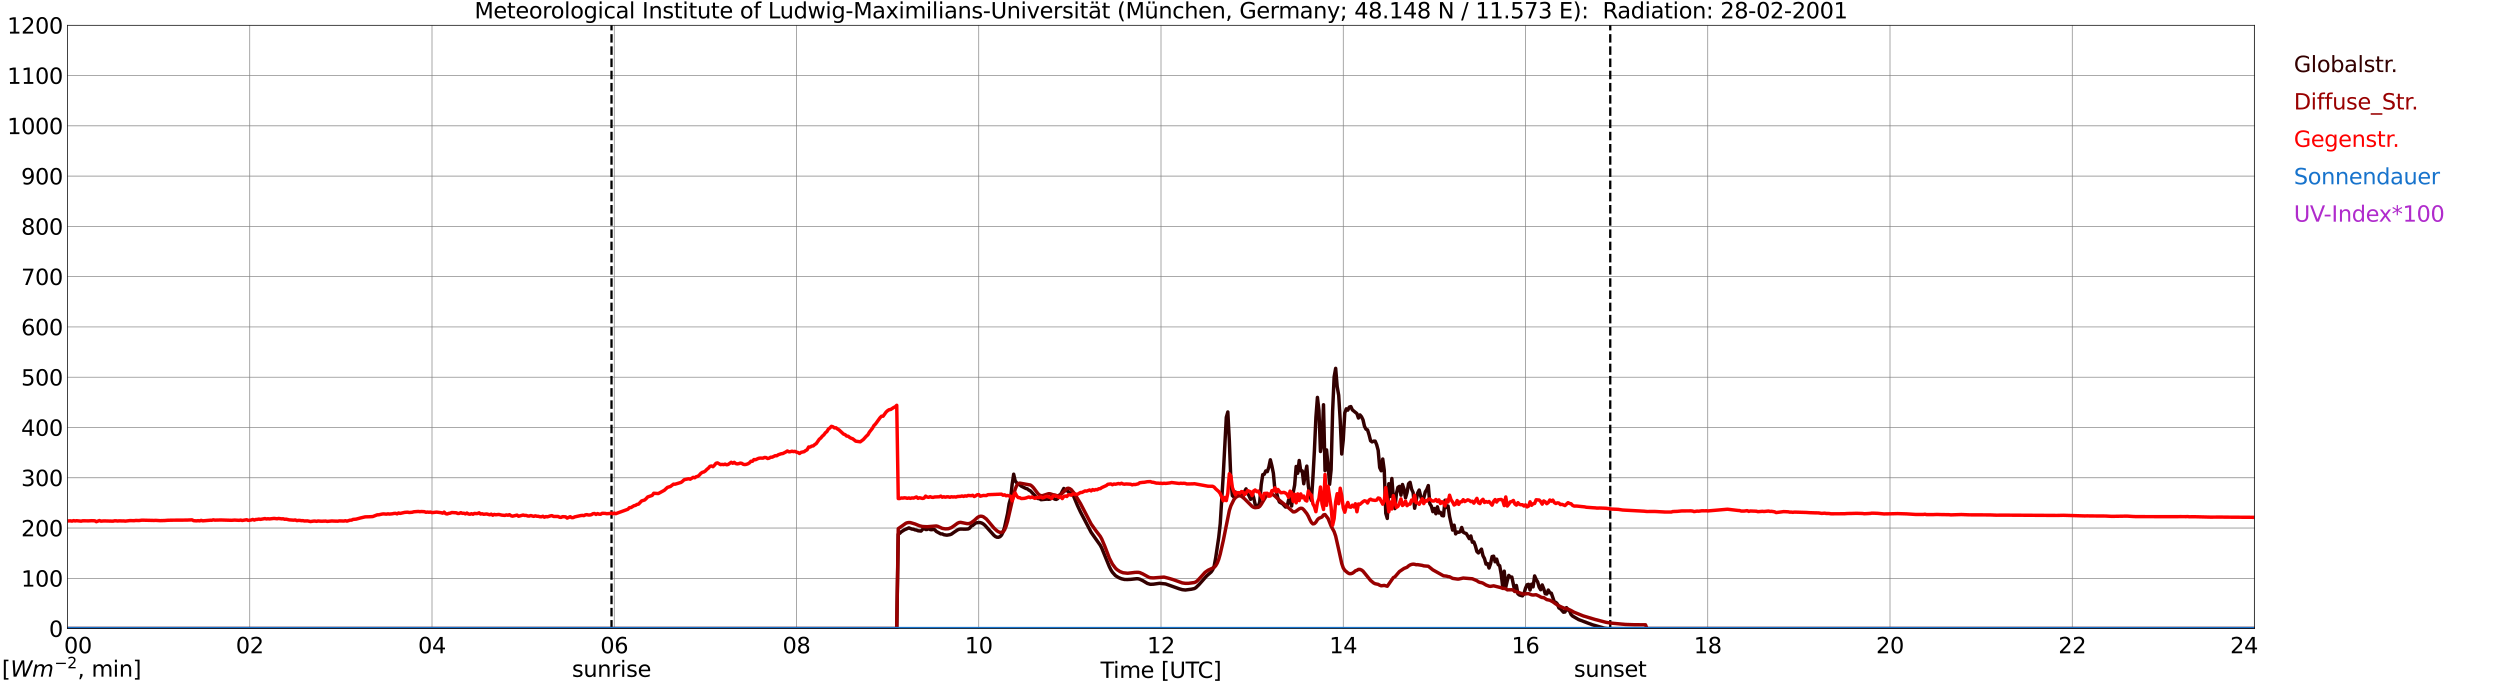 <?xml version="1.0" encoding="utf-8" standalone="no"?>
<!DOCTYPE svg PUBLIC "-//W3C//DTD SVG 1.1//EN"
  "http://www.w3.org/Graphics/SVG/1.1/DTD/svg11.dtd">
<svg xmlns:xlink="http://www.w3.org/1999/xlink" width="1085.4pt" height="296.64pt" viewBox="0 0 1085.4 296.64" xmlns="http://www.w3.org/2000/svg" version="1.1">
 <defs>
  <style type="text/css">*{stroke-linejoin: round; stroke-linecap: butt}</style>
 </defs>
 <g id="figure_1">
  <g id="patch_1">
   <path d="M 0 296.64 
L 1085.4 296.64 
L 1085.4 0 
L 0 0 
z
" style="fill: #ffffff"/>
  </g>
  <g id="axes_1">
   <g id="patch_2">
    <path d="M 29.306 272.909 
L 978.814 272.909 
L 978.814 10.976 
L 29.306 10.976 
z
" style="fill: #ffffff"/>
   </g>
   <g id="patch_3">
    <path d="M 978.814 272.909 
L 978.814 272.909 
L 978.814 10.976 
L 978.814 10.976 
z
" clip-path="url(#p135b37019a)" style="fill: #d3d3d3; opacity: 0.25; stroke: #d3d3d3; stroke-linejoin: miter"/>
   </g>
   <g id="matplotlib.axis_1">
    <g id="xtick_1">
     <g id="line2d_1">
      <path d="M 29.306 272.909 
L 29.306 10.976 
" clip-path="url(#p135b37019a)" style="fill: none; stroke: #808080; stroke-width: 0.3; stroke-linecap: square"/>
     </g>
     <g id="line2d_2"/>
     <g id="text_1">
      <!--    00 -->
      <g transform="translate(18.733 283.627) scale(0.095 -0.095)">
       <defs>
        <path id="DejaVuSans-20" transform="scale(0.016)"/>
        <path id="DejaVuSans-30" d="M 2034 4250 
Q 1547 4250 1301 3770 
Q 1056 3291 1056 2328 
Q 1056 1369 1301 889 
Q 1547 409 2034 409 
Q 2525 409 2770 889 
Q 3016 1369 3016 2328 
Q 3016 3291 2770 3770 
Q 2525 4250 2034 4250 
z
M 2034 4750 
Q 2819 4750 3233 4129 
Q 3647 3509 3647 2328 
Q 3647 1150 3233 529 
Q 2819 -91 2034 -91 
Q 1250 -91 836 529 
Q 422 1150 422 2328 
Q 422 3509 836 4129 
Q 1250 4750 2034 4750 
z
" transform="scale(0.016)"/>
       </defs>
       <use xlink:href="#DejaVuSans-20"/>
       <use xlink:href="#DejaVuSans-20" transform="translate(31.787 0)"/>
       <use xlink:href="#DejaVuSans-20" transform="translate(63.574 0)"/>
       <use xlink:href="#DejaVuSans-30" transform="translate(95.361 0)"/>
       <use xlink:href="#DejaVuSans-30" transform="translate(158.984 0)"/>
      </g>
     </g>
    </g>
    <g id="xtick_2">
     <g id="line2d_3">
      <path d="M 108.431 272.909 
L 108.431 10.976 
" clip-path="url(#p135b37019a)" style="fill: none; stroke: #808080; stroke-width: 0.3; stroke-linecap: square"/>
     </g>
     <g id="line2d_4"/>
     <g id="text_2">
      <!-- 02 -->
      <g transform="translate(102.387 283.627) scale(0.095 -0.095)">
       <defs>
        <path id="DejaVuSans-32" d="M 1228 531 
L 3431 531 
L 3431 0 
L 469 0 
L 469 531 
Q 828 903 1448 1529 
Q 2069 2156 2228 2338 
Q 2531 2678 2651 2914 
Q 2772 3150 2772 3378 
Q 2772 3750 2511 3984 
Q 2250 4219 1831 4219 
Q 1534 4219 1204 4116 
Q 875 4013 500 3803 
L 500 4441 
Q 881 4594 1212 4672 
Q 1544 4750 1819 4750 
Q 2544 4750 2975 4387 
Q 3406 4025 3406 3419 
Q 3406 3131 3298 2873 
Q 3191 2616 2906 2266 
Q 2828 2175 2409 1742 
Q 1991 1309 1228 531 
z
" transform="scale(0.016)"/>
       </defs>
       <use xlink:href="#DejaVuSans-30"/>
       <use xlink:href="#DejaVuSans-32" transform="translate(63.623 0)"/>
      </g>
     </g>
    </g>
    <g id="xtick_3">
     <g id="line2d_5">
      <path d="M 187.557 272.909 
L 187.557 10.976 
" clip-path="url(#p135b37019a)" style="fill: none; stroke: #808080; stroke-width: 0.3; stroke-linecap: square"/>
     </g>
     <g id="line2d_6"/>
     <g id="text_3">
      <!-- 04 -->
      <g transform="translate(181.513 283.627) scale(0.095 -0.095)">
       <defs>
        <path id="DejaVuSans-34" d="M 2419 4116 
L 825 1625 
L 2419 1625 
L 2419 4116 
z
M 2253 4666 
L 3047 4666 
L 3047 1625 
L 3713 1625 
L 3713 1100 
L 3047 1100 
L 3047 0 
L 2419 0 
L 2419 1100 
L 313 1100 
L 313 1709 
L 2253 4666 
z
" transform="scale(0.016)"/>
       </defs>
       <use xlink:href="#DejaVuSans-30"/>
       <use xlink:href="#DejaVuSans-34" transform="translate(63.623 0)"/>
      </g>
     </g>
    </g>
    <g id="xtick_4">
     <g id="line2d_7">
      <path d="M 266.683 272.909 
L 266.683 10.976 
" clip-path="url(#p135b37019a)" style="fill: none; stroke: #808080; stroke-width: 0.3; stroke-linecap: square"/>
     </g>
     <g id="line2d_8"/>
     <g id="text_4">
      <!-- 06 -->
      <g transform="translate(260.638 283.627) scale(0.095 -0.095)">
       <defs>
        <path id="DejaVuSans-36" d="M 2113 2584 
Q 1688 2584 1439 2293 
Q 1191 2003 1191 1497 
Q 1191 994 1439 701 
Q 1688 409 2113 409 
Q 2538 409 2786 701 
Q 3034 994 3034 1497 
Q 3034 2003 2786 2293 
Q 2538 2584 2113 2584 
z
M 3366 4563 
L 3366 3988 
Q 3128 4100 2886 4159 
Q 2644 4219 2406 4219 
Q 1781 4219 1451 3797 
Q 1122 3375 1075 2522 
Q 1259 2794 1537 2939 
Q 1816 3084 2150 3084 
Q 2853 3084 3261 2657 
Q 3669 2231 3669 1497 
Q 3669 778 3244 343 
Q 2819 -91 2113 -91 
Q 1303 -91 875 529 
Q 447 1150 447 2328 
Q 447 3434 972 4092 
Q 1497 4750 2381 4750 
Q 2619 4750 2861 4703 
Q 3103 4656 3366 4563 
z
" transform="scale(0.016)"/>
       </defs>
       <use xlink:href="#DejaVuSans-30"/>
       <use xlink:href="#DejaVuSans-36" transform="translate(63.623 0)"/>
      </g>
     </g>
    </g>
    <g id="xtick_5">
     <g id="line2d_9">
      <path d="M 345.808 272.909 
L 345.808 10.976 
" clip-path="url(#p135b37019a)" style="fill: none; stroke: #808080; stroke-width: 0.3; stroke-linecap: square"/>
     </g>
     <g id="line2d_10"/>
     <g id="text_5">
      <!-- 08 -->
      <g transform="translate(339.764 283.627) scale(0.095 -0.095)">
       <defs>
        <path id="DejaVuSans-38" d="M 2034 2216 
Q 1584 2216 1326 1975 
Q 1069 1734 1069 1313 
Q 1069 891 1326 650 
Q 1584 409 2034 409 
Q 2484 409 2743 651 
Q 3003 894 3003 1313 
Q 3003 1734 2745 1975 
Q 2488 2216 2034 2216 
z
M 1403 2484 
Q 997 2584 770 2862 
Q 544 3141 544 3541 
Q 544 4100 942 4425 
Q 1341 4750 2034 4750 
Q 2731 4750 3128 4425 
Q 3525 4100 3525 3541 
Q 3525 3141 3298 2862 
Q 3072 2584 2669 2484 
Q 3125 2378 3379 2068 
Q 3634 1759 3634 1313 
Q 3634 634 3220 271 
Q 2806 -91 2034 -91 
Q 1263 -91 848 271 
Q 434 634 434 1313 
Q 434 1759 690 2068 
Q 947 2378 1403 2484 
z
M 1172 3481 
Q 1172 3119 1398 2916 
Q 1625 2713 2034 2713 
Q 2441 2713 2670 2916 
Q 2900 3119 2900 3481 
Q 2900 3844 2670 4047 
Q 2441 4250 2034 4250 
Q 1625 4250 1398 4047 
Q 1172 3844 1172 3481 
z
" transform="scale(0.016)"/>
       </defs>
       <use xlink:href="#DejaVuSans-30"/>
       <use xlink:href="#DejaVuSans-38" transform="translate(63.623 0)"/>
      </g>
     </g>
    </g>
    <g id="xtick_6">
     <g id="line2d_11">
      <path d="M 424.934 272.909 
L 424.934 10.976 
" clip-path="url(#p135b37019a)" style="fill: none; stroke: #808080; stroke-width: 0.3; stroke-linecap: square"/>
     </g>
     <g id="line2d_12"/>
     <g id="text_6">
      <!-- 10 -->
      <g transform="translate(418.89 283.627) scale(0.095 -0.095)">
       <defs>
        <path id="DejaVuSans-31" d="M 794 531 
L 1825 531 
L 1825 4091 
L 703 3866 
L 703 4441 
L 1819 4666 
L 2450 4666 
L 2450 531 
L 3481 531 
L 3481 0 
L 794 0 
L 794 531 
z
" transform="scale(0.016)"/>
       </defs>
       <use xlink:href="#DejaVuSans-31"/>
       <use xlink:href="#DejaVuSans-30" transform="translate(63.623 0)"/>
      </g>
     </g>
    </g>
    <g id="xtick_7">
     <g id="line2d_13">
      <path d="M 504.06 272.909 
L 504.06 10.976 
" clip-path="url(#p135b37019a)" style="fill: none; stroke: #808080; stroke-width: 0.3; stroke-linecap: square"/>
     </g>
     <g id="line2d_14"/>
     <g id="text_7">
      <!-- 12 -->
      <g transform="translate(498.015 283.627) scale(0.095 -0.095)">
       <use xlink:href="#DejaVuSans-31"/>
       <use xlink:href="#DejaVuSans-32" transform="translate(63.623 0)"/>
      </g>
     </g>
    </g>
    <g id="xtick_8">
     <g id="line2d_15">
      <path d="M 583.185 272.909 
L 583.185 10.976 
" clip-path="url(#p135b37019a)" style="fill: none; stroke: #808080; stroke-width: 0.3; stroke-linecap: square"/>
     </g>
     <g id="line2d_16"/>
     <g id="text_8">
      <!-- 14 -->
      <g transform="translate(577.141 283.627) scale(0.095 -0.095)">
       <use xlink:href="#DejaVuSans-31"/>
       <use xlink:href="#DejaVuSans-34" transform="translate(63.623 0)"/>
      </g>
     </g>
    </g>
    <g id="xtick_9">
     <g id="line2d_17">
      <path d="M 662.311 272.909 
L 662.311 10.976 
" clip-path="url(#p135b37019a)" style="fill: none; stroke: #808080; stroke-width: 0.3; stroke-linecap: square"/>
     </g>
     <g id="line2d_18"/>
     <g id="text_9">
      <!-- 16 -->
      <g transform="translate(656.267 283.627) scale(0.095 -0.095)">
       <use xlink:href="#DejaVuSans-31"/>
       <use xlink:href="#DejaVuSans-36" transform="translate(63.623 0)"/>
      </g>
     </g>
    </g>
    <g id="xtick_10">
     <g id="line2d_19">
      <path d="M 741.437 272.909 
L 741.437 10.976 
" clip-path="url(#p135b37019a)" style="fill: none; stroke: #808080; stroke-width: 0.3; stroke-linecap: square"/>
     </g>
     <g id="line2d_20"/>
     <g id="text_10">
      <!-- 18 -->
      <g transform="translate(735.392 283.627) scale(0.095 -0.095)">
       <use xlink:href="#DejaVuSans-31"/>
       <use xlink:href="#DejaVuSans-38" transform="translate(63.623 0)"/>
      </g>
     </g>
    </g>
    <g id="xtick_11">
     <g id="line2d_21">
      <path d="M 820.562 272.909 
L 820.562 10.976 
" clip-path="url(#p135b37019a)" style="fill: none; stroke: #808080; stroke-width: 0.3; stroke-linecap: square"/>
     </g>
     <g id="line2d_22"/>
     <g id="text_11">
      <!-- 20 -->
      <g transform="translate(814.518 283.627) scale(0.095 -0.095)">
       <use xlink:href="#DejaVuSans-32"/>
       <use xlink:href="#DejaVuSans-30" transform="translate(63.623 0)"/>
      </g>
     </g>
    </g>
    <g id="xtick_12">
     <g id="line2d_23">
      <path d="M 899.688 272.909 
L 899.688 10.976 
" clip-path="url(#p135b37019a)" style="fill: none; stroke: #808080; stroke-width: 0.3; stroke-linecap: square"/>
     </g>
     <g id="line2d_24"/>
     <g id="text_12">
      <!-- 22 -->
      <g transform="translate(893.644 283.627) scale(0.095 -0.095)">
       <use xlink:href="#DejaVuSans-32"/>
       <use xlink:href="#DejaVuSans-32" transform="translate(63.623 0)"/>
      </g>
     </g>
    </g>
    <g id="xtick_13">
     <g id="line2d_25">
      <path d="M 978.814 272.909 
L 978.814 10.976 
" clip-path="url(#p135b37019a)" style="fill: none; stroke: #808080; stroke-width: 0.3; stroke-linecap: square"/>
     </g>
     <g id="line2d_26"/>
     <g id="text_13">
      <!-- 24    -->
      <g transform="translate(968.241 283.627) scale(0.095 -0.095)">
       <use xlink:href="#DejaVuSans-32"/>
       <use xlink:href="#DejaVuSans-34" transform="translate(63.623 0)"/>
       <use xlink:href="#DejaVuSans-20" transform="translate(127.246 0)"/>
       <use xlink:href="#DejaVuSans-20" transform="translate(159.033 0)"/>
       <use xlink:href="#DejaVuSans-20" transform="translate(190.82 0)"/>
      </g>
     </g>
    </g>
    <g id="text_14">
     <!-- Time [UTC] -->
     <g transform="translate(477.806 294.322) scale(0.095 -0.095)">
      <defs>
       <path id="DejaVuSans-54" d="M -19 4666 
L 3928 4666 
L 3928 4134 
L 2272 4134 
L 2272 0 
L 1638 0 
L 1638 4134 
L -19 4134 
L -19 4666 
z
" transform="scale(0.016)"/>
       <path id="DejaVuSans-69" d="M 603 3500 
L 1178 3500 
L 1178 0 
L 603 0 
L 603 3500 
z
M 603 4863 
L 1178 4863 
L 1178 4134 
L 603 4134 
L 603 4863 
z
" transform="scale(0.016)"/>
       <path id="DejaVuSans-6d" d="M 3328 2828 
Q 3544 3216 3844 3400 
Q 4144 3584 4550 3584 
Q 5097 3584 5394 3201 
Q 5691 2819 5691 2113 
L 5691 0 
L 5113 0 
L 5113 2094 
Q 5113 2597 4934 2840 
Q 4756 3084 4391 3084 
Q 3944 3084 3684 2787 
Q 3425 2491 3425 1978 
L 3425 0 
L 2847 0 
L 2847 2094 
Q 2847 2600 2669 2842 
Q 2491 3084 2119 3084 
Q 1678 3084 1418 2786 
Q 1159 2488 1159 1978 
L 1159 0 
L 581 0 
L 581 3500 
L 1159 3500 
L 1159 2956 
Q 1356 3278 1631 3431 
Q 1906 3584 2284 3584 
Q 2666 3584 2933 3390 
Q 3200 3197 3328 2828 
z
" transform="scale(0.016)"/>
       <path id="DejaVuSans-65" d="M 3597 1894 
L 3597 1613 
L 953 1613 
Q 991 1019 1311 708 
Q 1631 397 2203 397 
Q 2534 397 2845 478 
Q 3156 559 3463 722 
L 3463 178 
Q 3153 47 2828 -22 
Q 2503 -91 2169 -91 
Q 1331 -91 842 396 
Q 353 884 353 1716 
Q 353 2575 817 3079 
Q 1281 3584 2069 3584 
Q 2775 3584 3186 3129 
Q 3597 2675 3597 1894 
z
M 3022 2063 
Q 3016 2534 2758 2815 
Q 2500 3097 2075 3097 
Q 1594 3097 1305 2825 
Q 1016 2553 972 2059 
L 3022 2063 
z
" transform="scale(0.016)"/>
       <path id="DejaVuSans-5b" d="M 550 4863 
L 1875 4863 
L 1875 4416 
L 1125 4416 
L 1125 -397 
L 1875 -397 
L 1875 -844 
L 550 -844 
L 550 4863 
z
" transform="scale(0.016)"/>
       <path id="DejaVuSans-55" d="M 556 4666 
L 1191 4666 
L 1191 1831 
Q 1191 1081 1462 751 
Q 1734 422 2344 422 
Q 2950 422 3222 751 
Q 3494 1081 3494 1831 
L 3494 4666 
L 4128 4666 
L 4128 1753 
Q 4128 841 3676 375 
Q 3225 -91 2344 -91 
Q 1459 -91 1007 375 
Q 556 841 556 1753 
L 556 4666 
z
" transform="scale(0.016)"/>
       <path id="DejaVuSans-43" d="M 4122 4306 
L 4122 3641 
Q 3803 3938 3442 4084 
Q 3081 4231 2675 4231 
Q 1875 4231 1450 3742 
Q 1025 3253 1025 2328 
Q 1025 1406 1450 917 
Q 1875 428 2675 428 
Q 3081 428 3442 575 
Q 3803 722 4122 1019 
L 4122 359 
Q 3791 134 3420 21 
Q 3050 -91 2638 -91 
Q 1578 -91 968 557 
Q 359 1206 359 2328 
Q 359 3453 968 4101 
Q 1578 4750 2638 4750 
Q 3056 4750 3426 4639 
Q 3797 4528 4122 4306 
z
" transform="scale(0.016)"/>
       <path id="DejaVuSans-5d" d="M 1947 4863 
L 1947 -844 
L 622 -844 
L 622 -397 
L 1369 -397 
L 1369 4416 
L 622 4416 
L 622 4863 
L 1947 4863 
z
" transform="scale(0.016)"/>
      </defs>
      <use xlink:href="#DejaVuSans-54"/>
      <use xlink:href="#DejaVuSans-69" transform="translate(57.959 0)"/>
      <use xlink:href="#DejaVuSans-6d" transform="translate(85.742 0)"/>
      <use xlink:href="#DejaVuSans-65" transform="translate(183.154 0)"/>
      <use xlink:href="#DejaVuSans-20" transform="translate(244.678 0)"/>
      <use xlink:href="#DejaVuSans-5b" transform="translate(276.465 0)"/>
      <use xlink:href="#DejaVuSans-55" transform="translate(315.479 0)"/>
      <use xlink:href="#DejaVuSans-54" transform="translate(388.672 0)"/>
      <use xlink:href="#DejaVuSans-43" transform="translate(443.881 0)"/>
      <use xlink:href="#DejaVuSans-5d" transform="translate(513.705 0)"/>
     </g>
    </g>
   </g>
   <g id="matplotlib.axis_2">
    <g id="ytick_1">
     <g id="line2d_27">
      <path d="M 29.306 272.909 
L 978.814 272.909 
" clip-path="url(#p135b37019a)" style="fill: none; stroke: #808080; stroke-width: 0.3; stroke-linecap: square"/>
     </g>
     <g id="line2d_28"/>
     <g id="text_15">
      <!-- 0 -->
      <g transform="translate(21.261 276.518) scale(0.095 -0.095)">
       <use xlink:href="#DejaVuSans-30"/>
      </g>
     </g>
    </g>
    <g id="ytick_2">
     <g id="line2d_29">
      <path d="M 29.306 251.081 
L 978.814 251.081 
" clip-path="url(#p135b37019a)" style="fill: none; stroke: #808080; stroke-width: 0.3; stroke-linecap: square"/>
     </g>
     <g id="line2d_30"/>
     <g id="text_16">
      <!-- 100 -->
      <g transform="translate(9.173 254.69) scale(0.095 -0.095)">
       <use xlink:href="#DejaVuSans-31"/>
       <use xlink:href="#DejaVuSans-30" transform="translate(63.623 0)"/>
       <use xlink:href="#DejaVuSans-30" transform="translate(127.246 0)"/>
      </g>
     </g>
    </g>
    <g id="ytick_3">
     <g id="line2d_31">
      <path d="M 29.306 229.253 
L 978.814 229.253 
" clip-path="url(#p135b37019a)" style="fill: none; stroke: #808080; stroke-width: 0.3; stroke-linecap: square"/>
     </g>
     <g id="line2d_32"/>
     <g id="text_17">
      <!-- 200 -->
      <g transform="translate(9.173 232.863) scale(0.095 -0.095)">
       <use xlink:href="#DejaVuSans-32"/>
       <use xlink:href="#DejaVuSans-30" transform="translate(63.623 0)"/>
       <use xlink:href="#DejaVuSans-30" transform="translate(127.246 0)"/>
      </g>
     </g>
    </g>
    <g id="ytick_4">
     <g id="line2d_33">
      <path d="M 29.306 207.426 
L 978.814 207.426 
" clip-path="url(#p135b37019a)" style="fill: none; stroke: #808080; stroke-width: 0.3; stroke-linecap: square"/>
     </g>
     <g id="line2d_34"/>
     <g id="text_18">
      <!-- 300 -->
      <g transform="translate(9.173 211.035) scale(0.095 -0.095)">
       <defs>
        <path id="DejaVuSans-33" d="M 2597 2516 
Q 3050 2419 3304 2112 
Q 3559 1806 3559 1356 
Q 3559 666 3084 287 
Q 2609 -91 1734 -91 
Q 1441 -91 1130 -33 
Q 819 25 488 141 
L 488 750 
Q 750 597 1062 519 
Q 1375 441 1716 441 
Q 2309 441 2620 675 
Q 2931 909 2931 1356 
Q 2931 1769 2642 2001 
Q 2353 2234 1838 2234 
L 1294 2234 
L 1294 2753 
L 1863 2753 
Q 2328 2753 2575 2939 
Q 2822 3125 2822 3475 
Q 2822 3834 2567 4026 
Q 2313 4219 1838 4219 
Q 1578 4219 1281 4162 
Q 984 4106 628 3988 
L 628 4550 
Q 988 4650 1302 4700 
Q 1616 4750 1894 4750 
Q 2613 4750 3031 4423 
Q 3450 4097 3450 3541 
Q 3450 3153 3228 2886 
Q 3006 2619 2597 2516 
z
" transform="scale(0.016)"/>
       </defs>
       <use xlink:href="#DejaVuSans-33"/>
       <use xlink:href="#DejaVuSans-30" transform="translate(63.623 0)"/>
       <use xlink:href="#DejaVuSans-30" transform="translate(127.246 0)"/>
      </g>
     </g>
    </g>
    <g id="ytick_5">
     <g id="line2d_35">
      <path d="M 29.306 185.598 
L 978.814 185.598 
" clip-path="url(#p135b37019a)" style="fill: none; stroke: #808080; stroke-width: 0.3; stroke-linecap: square"/>
     </g>
     <g id="line2d_36"/>
     <g id="text_19">
      <!-- 400 -->
      <g transform="translate(9.173 189.207) scale(0.095 -0.095)">
       <use xlink:href="#DejaVuSans-34"/>
       <use xlink:href="#DejaVuSans-30" transform="translate(63.623 0)"/>
       <use xlink:href="#DejaVuSans-30" transform="translate(127.246 0)"/>
      </g>
     </g>
    </g>
    <g id="ytick_6">
     <g id="line2d_37">
      <path d="M 29.306 163.77 
L 978.814 163.77 
" clip-path="url(#p135b37019a)" style="fill: none; stroke: #808080; stroke-width: 0.3; stroke-linecap: square"/>
     </g>
     <g id="line2d_38"/>
     <g id="text_20">
      <!-- 500 -->
      <g transform="translate(9.173 167.379) scale(0.095 -0.095)">
       <defs>
        <path id="DejaVuSans-35" d="M 691 4666 
L 3169 4666 
L 3169 4134 
L 1269 4134 
L 1269 2991 
Q 1406 3038 1543 3061 
Q 1681 3084 1819 3084 
Q 2600 3084 3056 2656 
Q 3513 2228 3513 1497 
Q 3513 744 3044 326 
Q 2575 -91 1722 -91 
Q 1428 -91 1123 -41 
Q 819 9 494 109 
L 494 744 
Q 775 591 1075 516 
Q 1375 441 1709 441 
Q 2250 441 2565 725 
Q 2881 1009 2881 1497 
Q 2881 1984 2565 2268 
Q 2250 2553 1709 2553 
Q 1456 2553 1204 2497 
Q 953 2441 691 2322 
L 691 4666 
z
" transform="scale(0.016)"/>
       </defs>
       <use xlink:href="#DejaVuSans-35"/>
       <use xlink:href="#DejaVuSans-30" transform="translate(63.623 0)"/>
       <use xlink:href="#DejaVuSans-30" transform="translate(127.246 0)"/>
      </g>
     </g>
    </g>
    <g id="ytick_7">
     <g id="line2d_39">
      <path d="M 29.306 141.942 
L 978.814 141.942 
" clip-path="url(#p135b37019a)" style="fill: none; stroke: #808080; stroke-width: 0.3; stroke-linecap: square"/>
     </g>
     <g id="line2d_40"/>
     <g id="text_21">
      <!-- 600 -->
      <g transform="translate(9.173 145.551) scale(0.095 -0.095)">
       <use xlink:href="#DejaVuSans-36"/>
       <use xlink:href="#DejaVuSans-30" transform="translate(63.623 0)"/>
       <use xlink:href="#DejaVuSans-30" transform="translate(127.246 0)"/>
      </g>
     </g>
    </g>
    <g id="ytick_8">
     <g id="line2d_41">
      <path d="M 29.306 120.114 
L 978.814 120.114 
" clip-path="url(#p135b37019a)" style="fill: none; stroke: #808080; stroke-width: 0.3; stroke-linecap: square"/>
     </g>
     <g id="line2d_42"/>
     <g id="text_22">
      <!-- 700 -->
      <g transform="translate(9.173 123.724) scale(0.095 -0.095)">
       <defs>
        <path id="DejaVuSans-37" d="M 525 4666 
L 3525 4666 
L 3525 4397 
L 1831 0 
L 1172 0 
L 2766 4134 
L 525 4134 
L 525 4666 
z
" transform="scale(0.016)"/>
       </defs>
       <use xlink:href="#DejaVuSans-37"/>
       <use xlink:href="#DejaVuSans-30" transform="translate(63.623 0)"/>
       <use xlink:href="#DejaVuSans-30" transform="translate(127.246 0)"/>
      </g>
     </g>
    </g>
    <g id="ytick_9">
     <g id="line2d_43">
      <path d="M 29.306 98.287 
L 978.814 98.287 
" clip-path="url(#p135b37019a)" style="fill: none; stroke: #808080; stroke-width: 0.3; stroke-linecap: square"/>
     </g>
     <g id="line2d_44"/>
     <g id="text_23">
      <!-- 800 -->
      <g transform="translate(9.173 101.896) scale(0.095 -0.095)">
       <use xlink:href="#DejaVuSans-38"/>
       <use xlink:href="#DejaVuSans-30" transform="translate(63.623 0)"/>
       <use xlink:href="#DejaVuSans-30" transform="translate(127.246 0)"/>
      </g>
     </g>
    </g>
    <g id="ytick_10">
     <g id="line2d_45">
      <path d="M 29.306 76.459 
L 978.814 76.459 
" clip-path="url(#p135b37019a)" style="fill: none; stroke: #808080; stroke-width: 0.3; stroke-linecap: square"/>
     </g>
     <g id="line2d_46"/>
     <g id="text_24">
      <!-- 900 -->
      <g transform="translate(9.173 80.068) scale(0.095 -0.095)">
       <defs>
        <path id="DejaVuSans-39" d="M 703 97 
L 703 672 
Q 941 559 1184 500 
Q 1428 441 1663 441 
Q 2288 441 2617 861 
Q 2947 1281 2994 2138 
Q 2813 1869 2534 1725 
Q 2256 1581 1919 1581 
Q 1219 1581 811 2004 
Q 403 2428 403 3163 
Q 403 3881 828 4315 
Q 1253 4750 1959 4750 
Q 2769 4750 3195 4129 
Q 3622 3509 3622 2328 
Q 3622 1225 3098 567 
Q 2575 -91 1691 -91 
Q 1453 -91 1209 -44 
Q 966 3 703 97 
z
M 1959 2075 
Q 2384 2075 2632 2365 
Q 2881 2656 2881 3163 
Q 2881 3666 2632 3958 
Q 2384 4250 1959 4250 
Q 1534 4250 1286 3958 
Q 1038 3666 1038 3163 
Q 1038 2656 1286 2365 
Q 1534 2075 1959 2075 
z
" transform="scale(0.016)"/>
       </defs>
       <use xlink:href="#DejaVuSans-39"/>
       <use xlink:href="#DejaVuSans-30" transform="translate(63.623 0)"/>
       <use xlink:href="#DejaVuSans-30" transform="translate(127.246 0)"/>
      </g>
     </g>
    </g>
    <g id="ytick_11">
     <g id="line2d_47">
      <path d="M 29.306 54.631 
L 978.814 54.631 
" clip-path="url(#p135b37019a)" style="fill: none; stroke: #808080; stroke-width: 0.3; stroke-linecap: square"/>
     </g>
     <g id="line2d_48"/>
     <g id="text_25">
      <!-- 1000 -->
      <g transform="translate(3.128 58.24) scale(0.095 -0.095)">
       <use xlink:href="#DejaVuSans-31"/>
       <use xlink:href="#DejaVuSans-30" transform="translate(63.623 0)"/>
       <use xlink:href="#DejaVuSans-30" transform="translate(127.246 0)"/>
       <use xlink:href="#DejaVuSans-30" transform="translate(190.869 0)"/>
      </g>
     </g>
    </g>
    <g id="ytick_12">
     <g id="line2d_49">
      <path d="M 29.306 32.803 
L 978.814 32.803 
" clip-path="url(#p135b37019a)" style="fill: none; stroke: #808080; stroke-width: 0.3; stroke-linecap: square"/>
     </g>
     <g id="line2d_50"/>
     <g id="text_26">
      <!-- 1100 -->
      <g transform="translate(3.128 36.413) scale(0.095 -0.095)">
       <use xlink:href="#DejaVuSans-31"/>
       <use xlink:href="#DejaVuSans-31" transform="translate(63.623 0)"/>
       <use xlink:href="#DejaVuSans-30" transform="translate(127.246 0)"/>
       <use xlink:href="#DejaVuSans-30" transform="translate(190.869 0)"/>
      </g>
     </g>
    </g>
    <g id="ytick_13">
     <g id="line2d_51">
      <path d="M 29.306 10.976 
L 978.814 10.976 
" clip-path="url(#p135b37019a)" style="fill: none; stroke: #808080; stroke-width: 0.3; stroke-linecap: square"/>
     </g>
     <g id="line2d_52"/>
     <g id="text_27">
      <!-- 1200 -->
      <g transform="translate(3.128 14.585) scale(0.095 -0.095)">
       <use xlink:href="#DejaVuSans-31"/>
       <use xlink:href="#DejaVuSans-32" transform="translate(63.623 0)"/>
       <use xlink:href="#DejaVuSans-30" transform="translate(127.246 0)"/>
       <use xlink:href="#DejaVuSans-30" transform="translate(190.869 0)"/>
      </g>
     </g>
    </g>
   </g>
   <g id="line2d_53">
    <path d="M 265.496 272.909 
L 265.496 10.976 
" clip-path="url(#p135b37019a)" style="fill: none; stroke-dasharray: 3.7,1.6; stroke-dashoffset: 0; stroke: #000000"/>
   </g>
   <g id="line2d_54">
    <path d="M 699.105 272.909 
L 699.105 10.976 
" clip-path="url(#p135b37019a)" style="fill: none; stroke-dasharray: 3.7,1.6; stroke-dashoffset: 0; stroke: #000000"/>
   </g>
   <g id="line2d_55">
    <path d="M 29.306 272.909 
L 389.328 272.909 
L 389.987 231.964 
L 390.646 231.526 
L 391.306 230.895 
L 392.624 230.052 
L 394.603 229.186 
L 395.921 229.712 
L 396.581 229.755 
L 397.24 230.052 
L 397.899 230.144 
L 398.559 230.439 
L 399.878 230.572 
L 401.196 229.159 
L 401.856 229.882 
L 402.515 229.895 
L 403.175 229.4 
L 403.834 229.919 
L 404.493 229.985 
L 405.153 229.854 
L 405.812 229.969 
L 406.471 230.705 
L 408.45 231.798 
L 409.109 231.796 
L 409.768 232.15 
L 411.087 232.357 
L 412.406 232.137 
L 413.065 231.899 
L 414.384 230.958 
L 415.703 230.089 
L 416.362 229.803 
L 417.022 229.688 
L 419 229.744 
L 420.318 229.659 
L 420.978 229.293 
L 421.637 228.417 
L 422.297 228.14 
L 423.615 227.038 
L 424.934 226.846 
L 425.593 226.898 
L 426.253 227.099 
L 426.912 227.481 
L 427.572 228.02 
L 431.528 232.423 
L 432.187 232.955 
L 432.847 233.241 
L 433.506 233.254 
L 434.165 233.003 
L 434.825 232.32 
L 435.484 230.967 
L 436.144 228.878 
L 437.462 222.899 
L 438.122 218.708 
L 438.781 216.318 
L 439.44 210.23 
L 440.1 205.882 
L 440.759 208.816 
L 441.419 209.617 
L 442.078 210.206 
L 442.737 210.505 
L 443.397 211.066 
L 445.375 212.064 
L 446.034 212.239 
L 446.694 212.778 
L 447.353 213.118 
L 449.331 215.192 
L 449.991 215.995 
L 450.65 216.477 
L 451.309 216.473 
L 451.969 216.947 
L 453.287 216.814 
L 454.606 216.689 
L 455.266 216.779 
L 455.925 216.683 
L 456.584 214.917 
L 457.244 216.27 
L 457.903 216.687 
L 458.563 216.831 
L 459.222 216.493 
L 459.881 215.028 
L 460.541 214.546 
L 461.859 212.077 
L 462.519 213.007 
L 463.178 212.915 
L 463.838 213.52 
L 464.497 213.969 
L 465.156 214.107 
L 465.816 214.709 
L 467.794 219.466 
L 469.113 222.297 
L 473.728 231.113 
L 475.706 233.927 
L 477.685 236.712 
L 478.344 237.976 
L 480.322 242.828 
L 481.641 246.045 
L 482.3 247.379 
L 482.96 248.433 
L 484.278 249.905 
L 485.597 250.738 
L 486.916 251.282 
L 488.235 251.59 
L 489.553 251.605 
L 490.872 251.537 
L 493.51 251.251 
L 494.169 251.286 
L 494.828 251.467 
L 496.147 252.103 
L 498.125 253.292 
L 499.444 253.687 
L 500.763 253.628 
L 503.4 253.253 
L 506.038 253.513 
L 511.972 255.632 
L 513.291 256.008 
L 514.61 256.156 
L 517.247 255.815 
L 518.566 255.519 
L 519.226 255.124 
L 520.544 253.825 
L 523.841 250.084 
L 525.819 248.353 
L 526.479 247.418 
L 527.138 245.786 
L 527.797 242.226 
L 529.116 233.344 
L 529.776 227.361 
L 531.094 206.066 
L 532.413 181.184 
L 533.073 178.86 
L 533.732 191.456 
L 534.391 208.532 
L 535.051 215.185 
L 535.71 215.79 
L 536.369 213.598 
L 537.029 214.696 
L 537.688 214.509 
L 538.348 214.052 
L 539.007 215.231 
L 539.666 215.524 
L 540.326 213.415 
L 540.985 212.254 
L 541.644 214.19 
L 542.304 215.303 
L 542.963 216.798 
L 543.623 214.039 
L 544.282 216.004 
L 544.941 218.992 
L 546.26 220.114 
L 546.919 217.903 
L 547.579 210.364 
L 548.238 206.07 
L 548.898 205.898 
L 549.557 204.459 
L 550.216 204.769 
L 550.876 202.798 
L 551.535 199.622 
L 552.195 202.261 
L 552.854 205.516 
L 553.513 212.655 
L 554.173 213.59 
L 554.832 216.403 
L 555.491 217.99 
L 556.81 218.706 
L 558.129 220.138 
L 558.788 219.992 
L 559.448 217.104 
L 560.107 216.211 
L 560.766 219.693 
L 561.426 213.939 
L 562.085 210.619 
L 562.745 202.519 
L 563.404 205.478 
L 564.063 199.93 
L 564.723 204.413 
L 565.382 204.426 
L 566.042 210.019 
L 566.701 205.655 
L 567.36 202.364 
L 568.02 210.89 
L 568.679 215.233 
L 569.338 217.222 
L 569.998 207.733 
L 570.657 195.73 
L 571.317 181.167 
L 571.976 172.538 
L 572.635 178.233 
L 573.295 196.025 
L 573.954 192.052 
L 574.613 175.723 
L 575.273 204.333 
L 575.932 195.324 
L 576.592 202.084 
L 577.251 210.289 
L 577.91 204.001 
L 578.57 178.427 
L 579.229 163.646 
L 579.889 159.922 
L 580.548 167.817 
L 581.207 171.617 
L 581.867 182.542 
L 582.526 197.11 
L 583.185 190.996 
L 583.845 179.287 
L 584.504 177.491 
L 585.164 178.065 
L 585.823 176.744 
L 586.482 176.52 
L 587.142 177.949 
L 589.12 179.562 
L 589.779 181.494 
L 590.439 180.147 
L 591.098 180.922 
L 591.757 182.271 
L 592.417 185.113 
L 593.076 186.355 
L 593.736 186.656 
L 594.395 188.761 
L 595.054 191.373 
L 595.714 191.858 
L 596.373 191.515 
L 597.032 191.522 
L 597.692 193.069 
L 598.351 195.525 
L 599.011 203.021 
L 599.67 204.389 
L 600.329 199.29 
L 600.989 204.236 
L 601.648 222.856 
L 602.307 225.086 
L 602.967 210.019 
L 603.626 215.519 
L 604.286 207.746 
L 604.945 216.362 
L 605.604 220.815 
L 606.264 214.288 
L 606.923 211.608 
L 607.582 211.162 
L 608.242 214.987 
L 608.901 210.35 
L 609.561 212.341 
L 610.22 216.13 
L 610.879 213.83 
L 611.539 210.025 
L 612.198 209.416 
L 612.858 212.378 
L 613.517 213.839 
L 614.176 220.66 
L 615.495 214.048 
L 616.154 212.758 
L 616.814 215.465 
L 617.473 217.44 
L 618.133 216.183 
L 618.792 213.572 
L 619.451 212.531 
L 620.111 210.813 
L 620.77 218.682 
L 621.429 219.747 
L 622.089 222.144 
L 622.748 220.778 
L 623.408 223.05 
L 624.067 220.042 
L 624.726 222.725 
L 625.386 222.428 
L 626.045 223.823 
L 626.705 223.969 
L 627.364 217.198 
L 628.023 220.317 
L 628.683 219.715 
L 629.342 224.163 
L 630.661 230.144 
L 631.32 228.007 
L 631.98 231.798 
L 632.639 230.997 
L 633.298 231.093 
L 633.958 230.845 
L 634.617 229.009 
L 635.276 231.043 
L 635.936 231.43 
L 636.595 231.635 
L 637.914 233.868 
L 638.573 232.691 
L 639.233 235.407 
L 639.892 235.282 
L 640.552 237.026 
L 641.211 239.451 
L 641.87 240.065 
L 643.189 238.41 
L 643.848 241.261 
L 644.508 242.525 
L 645.167 244.91 
L 645.827 244.675 
L 646.486 246.617 
L 647.145 244.716 
L 647.805 241.643 
L 648.464 241.481 
L 649.123 243.908 
L 649.783 242.743 
L 650.442 245.111 
L 651.102 245.626 
L 651.761 249.276 
L 652.42 254.79 
L 653.08 247.979 
L 653.739 254.927 
L 654.399 252.116 
L 655.058 249.815 
L 655.717 250.527 
L 656.377 250.529 
L 657.695 256.796 
L 658.355 254.196 
L 659.014 257.793 
L 659.674 258.321 
L 660.992 258.699 
L 661.652 257.71 
L 662.311 255.42 
L 662.97 253.897 
L 663.63 253.692 
L 664.289 256.152 
L 664.949 253.615 
L 665.608 254.785 
L 666.267 250.051 
L 666.927 251.537 
L 667.586 252.642 
L 668.246 254.951 
L 668.905 256.038 
L 669.564 253.954 
L 670.224 255.615 
L 670.883 257.784 
L 671.542 257.902 
L 672.202 256.18 
L 672.861 257.317 
L 673.521 257.546 
L 674.839 261.366 
L 675.499 261.523 
L 676.158 262.237 
L 676.817 263.951 
L 677.477 264.304 
L 678.796 265.797 
L 679.455 265.703 
L 680.114 263.818 
L 680.774 264.872 
L 681.433 265.258 
L 682.092 266.782 
L 682.752 267.472 
L 685.389 269.004 
L 691.324 271.246 
L 693.302 271.8 
L 696.599 272.749 
L 697.918 272.909 
L 978.154 272.909 
L 978.154 272.909 
" clip-path="url(#p135b37019a)" style="fill: none; stroke: #330000; stroke-width: 1.5; stroke-linecap: square"/>
   </g>
   <g id="line2d_56">
    <path d="M 29.306 272.909 
L 389.328 272.909 
L 389.987 229.53 
L 393.284 227.18 
L 393.943 226.946 
L 394.603 226.861 
L 395.262 226.892 
L 397.24 227.472 
L 399.218 228.282 
L 400.537 228.583 
L 402.515 228.679 
L 406.471 228.356 
L 407.131 228.502 
L 409.109 229.402 
L 410.428 229.622 
L 411.746 229.552 
L 413.065 229.07 
L 414.384 228.147 
L 415.703 227.173 
L 416.362 226.876 
L 417.022 226.778 
L 418.34 227.036 
L 419.659 227.306 
L 420.318 227.356 
L 420.978 227.221 
L 421.637 226.944 
L 422.956 225.975 
L 424.275 224.763 
L 424.934 224.34 
L 425.593 224.122 
L 426.253 224.141 
L 426.912 224.353 
L 428.231 225.326 
L 429.55 226.878 
L 431.528 229.245 
L 432.847 230.465 
L 433.506 230.877 
L 434.165 231.154 
L 434.825 231.1 
L 435.484 230.875 
L 436.144 230.061 
L 436.803 228.478 
L 437.462 226.237 
L 438.781 220.474 
L 440.1 214.701 
L 440.759 212.348 
L 441.419 210.75 
L 442.078 209.968 
L 442.737 209.744 
L 447.353 210.573 
L 448.012 211.047 
L 448.672 211.732 
L 450.65 214.336 
L 451.309 214.928 
L 451.969 215.207 
L 452.628 215.196 
L 455.266 214.345 
L 455.925 214.375 
L 457.244 214.814 
L 457.903 214.878 
L 459.222 215.338 
L 459.881 215.139 
L 460.541 214.747 
L 461.859 213.487 
L 463.178 212.116 
L 463.838 211.953 
L 464.497 212.188 
L 465.156 212.649 
L 466.475 214.284 
L 469.113 218.621 
L 473.728 227.485 
L 475.706 230.277 
L 477.685 232.857 
L 478.344 234.044 
L 479.663 237.161 
L 481.641 242.324 
L 482.96 244.908 
L 484.278 246.661 
L 484.938 247.285 
L 486.256 248.152 
L 487.575 248.66 
L 489.553 248.883 
L 490.872 248.739 
L 492.85 248.503 
L 494.169 248.481 
L 494.828 248.59 
L 496.147 249.173 
L 498.785 250.625 
L 499.444 250.83 
L 500.763 250.906 
L 505.379 250.546 
L 507.357 251.057 
L 509.335 251.649 
L 513.291 253.07 
L 514.61 253.264 
L 515.929 253.266 
L 518.566 252.908 
L 519.226 252.624 
L 519.885 252.105 
L 521.204 250.69 
L 523.182 248.492 
L 524.501 247.565 
L 527.138 246.342 
L 527.797 245.626 
L 528.457 244.496 
L 529.116 242.865 
L 529.776 240.538 
L 531.094 234.732 
L 533.732 221.635 
L 534.391 219.612 
L 535.71 216.927 
L 536.369 216.074 
L 537.029 215.591 
L 537.688 215.299 
L 538.348 215.244 
L 539.007 215.463 
L 540.326 216.567 
L 543.623 219.859 
L 544.282 220.258 
L 544.941 220.424 
L 546.26 220.258 
L 546.919 219.854 
L 547.579 218.948 
L 549.557 215.663 
L 550.216 215.054 
L 550.876 214.657 
L 551.535 214.472 
L 552.195 214.537 
L 552.854 214.884 
L 553.513 215.377 
L 555.491 217.209 
L 558.129 219.339 
L 561.426 222.238 
L 562.085 222.231 
L 562.745 221.904 
L 564.063 220.928 
L 564.723 220.647 
L 565.382 220.725 
L 566.042 221.312 
L 567.36 222.967 
L 568.02 224.117 
L 568.679 225.591 
L 569.338 226.791 
L 569.998 227.448 
L 570.657 227.343 
L 571.317 226.699 
L 571.976 225.636 
L 572.635 225.021 
L 573.954 224.462 
L 574.613 223.558 
L 575.273 223.393 
L 576.592 225.11 
L 577.91 228.402 
L 579.229 230.829 
L 579.889 232.748 
L 581.207 238.598 
L 582.526 244.644 
L 583.185 246.576 
L 583.845 247.6 
L 585.164 248.715 
L 585.823 249.06 
L 586.482 249.073 
L 587.142 248.872 
L 587.801 248.44 
L 588.46 247.833 
L 589.12 247.61 
L 589.779 247.194 
L 590.439 247.207 
L 591.098 247.473 
L 591.757 247.964 
L 595.054 252.004 
L 596.373 253.104 
L 597.032 253.432 
L 598.351 253.7 
L 599.011 254.085 
L 599.67 254.325 
L 600.989 254.159 
L 602.307 254.523 
L 603.626 252.644 
L 604.945 250.754 
L 605.604 250.444 
L 607.582 248.143 
L 609.561 246.801 
L 610.879 246.277 
L 611.539 245.694 
L 612.198 245.281 
L 612.858 245.039 
L 613.517 244.928 
L 614.176 244.991 
L 614.836 245.185 
L 615.495 245.146 
L 617.473 245.463 
L 618.133 245.672 
L 620.111 245.838 
L 622.089 247.416 
L 626.705 249.99 
L 628.023 250.125 
L 628.683 250.339 
L 629.342 250.415 
L 630.661 251.109 
L 632.639 251.4 
L 633.298 251.411 
L 635.276 250.963 
L 639.233 251.286 
L 641.211 252.118 
L 641.87 252.585 
L 642.53 252.858 
L 643.189 252.954 
L 643.848 253.194 
L 645.167 253.991 
L 646.486 254.495 
L 647.145 254.576 
L 648.464 254.338 
L 651.761 255.165 
L 652.42 255.473 
L 653.08 255.466 
L 653.739 255.634 
L 654.399 256.091 
L 656.377 256.045 
L 657.036 256.245 
L 657.695 256.732 
L 658.355 256.876 
L 660.992 257.845 
L 661.652 257.937 
L 662.97 257.754 
L 663.63 257.736 
L 664.949 258.249 
L 665.608 258.332 
L 666.927 258.208 
L 668.246 258.81 
L 668.905 259.197 
L 669.564 259.432 
L 670.224 259.454 
L 671.542 260.321 
L 672.861 260.596 
L 674.18 261.283 
L 675.499 262.246 
L 676.817 263.008 
L 678.136 263.654 
L 679.455 264.2 
L 680.114 264.261 
L 680.774 264.435 
L 682.092 265.064 
L 683.411 265.804 
L 687.368 267.404 
L 692.643 268.982 
L 697.258 270.18 
L 699.236 270.506 
L 703.852 270.938 
L 705.83 271.112 
L 709.786 271.239 
L 714.402 271.254 
L 715.062 272.909 
L 978.154 272.909 
L 978.154 272.909 
" clip-path="url(#p135b37019a)" style="fill: none; stroke: #990000; stroke-width: 1.5; stroke-linecap: square"/>
   </g>
   <g id="line2d_57">
    <path d="M 29.306 226.165 
L 30.625 226.141 
L 31.284 226.25 
L 31.943 226.027 
L 32.603 226.173 
L 33.262 226.071 
L 35.24 226.263 
L 35.9 226.11 
L 38.537 226.136 
L 39.856 226.064 
L 41.175 226.11 
L 41.834 226.496 
L 43.153 226.003 
L 43.812 226.263 
L 45.131 226.156 
L 49.087 226.263 
L 49.747 226.11 
L 50.406 226.11 
L 51.065 226.221 
L 51.725 226.125 
L 53.043 226.186 
L 53.703 226.154 
L 54.362 226.25 
L 56.34 226.023 
L 58.319 226.053 
L 58.978 225.951 
L 60.297 226.01 
L 61.615 225.835 
L 66.89 225.962 
L 67.55 225.918 
L 69.528 226.045 
L 71.506 225.988 
L 72.825 225.885 
L 74.803 225.839 
L 78.759 225.82 
L 81.397 225.789 
L 83.375 225.693 
L 84.034 226.058 
L 85.353 226.134 
L 86.013 226.053 
L 86.672 226.152 
L 87.331 225.907 
L 87.991 226.13 
L 91.288 225.859 
L 91.947 225.872 
L 92.606 225.689 
L 93.266 225.82 
L 95.903 225.756 
L 100.519 225.898 
L 101.838 225.798 
L 103.816 225.911 
L 104.475 225.787 
L 105.135 225.973 
L 107.113 225.643 
L 107.772 225.942 
L 109.091 225.752 
L 109.75 225.519 
L 110.41 225.802 
L 111.069 225.536 
L 111.728 225.51 
L 112.388 225.353 
L 113.047 225.501 
L 115.025 225.145 
L 115.685 225.318 
L 116.344 225.213 
L 117.003 225.3 
L 118.982 225.073 
L 120.3 225.226 
L 120.96 225.089 
L 122.278 225.268 
L 122.938 225.233 
L 123.597 225.447 
L 124.257 225.401 
L 125.575 225.706 
L 127.553 225.844 
L 128.213 225.732 
L 128.872 226.053 
L 129.532 225.931 
L 130.191 225.942 
L 130.85 226.064 
L 131.51 226.032 
L 132.169 226.191 
L 133.488 226.147 
L 134.807 226.435 
L 136.125 226.239 
L 136.785 226.228 
L 137.444 226.348 
L 138.104 226.18 
L 139.422 226.3 
L 141.4 226.226 
L 142.06 226.368 
L 143.379 226.252 
L 144.038 226.186 
L 145.357 226.245 
L 146.676 226.278 
L 147.335 226.149 
L 149.313 226.217 
L 149.972 226.064 
L 150.632 226.261 
L 151.951 225.839 
L 152.61 225.831 
L 153.269 225.51 
L 154.588 225.39 
L 156.566 224.862 
L 158.544 224.403 
L 160.523 224.346 
L 161.841 224.268 
L 163.819 223.506 
L 164.479 223.497 
L 165.798 223.203 
L 166.457 223.109 
L 167.776 223.229 
L 168.435 223.085 
L 169.094 223.192 
L 170.413 223.061 
L 171.073 222.901 
L 171.732 222.869 
L 172.391 223.111 
L 173.051 222.709 
L 173.71 222.912 
L 175.688 222.458 
L 177.007 222.36 
L 177.666 222.513 
L 178.985 222.395 
L 179.645 222.194 
L 181.623 222.05 
L 182.282 222.148 
L 182.941 222.081 
L 184.26 222.151 
L 184.92 222.423 
L 185.579 222.308 
L 186.238 222.408 
L 186.898 222.308 
L 187.557 222.57 
L 189.535 222.33 
L 191.513 222.591 
L 192.173 222.803 
L 192.832 222.336 
L 193.492 223.008 
L 194.151 223.15 
L 194.81 222.895 
L 195.47 222.801 
L 196.129 222.513 
L 198.107 222.635 
L 198.767 222.945 
L 199.426 222.895 
L 200.085 222.563 
L 200.745 222.888 
L 201.404 222.816 
L 202.063 223.117 
L 202.723 222.74 
L 203.382 223.161 
L 204.042 223.268 
L 204.701 223.013 
L 205.36 223.266 
L 206.02 222.888 
L 206.679 222.984 
L 207.339 222.956 
L 207.998 222.637 
L 208.657 223.179 
L 209.317 223.035 
L 209.976 223.283 
L 211.295 223.135 
L 212.614 223.502 
L 213.273 223.218 
L 213.932 223.689 
L 214.592 223.338 
L 215.251 223.491 
L 216.57 223.353 
L 217.889 223.654 
L 219.207 223.777 
L 219.867 223.543 
L 220.526 223.718 
L 221.186 223.449 
L 221.845 223.901 
L 222.504 224.104 
L 224.482 223.639 
L 225.142 224.137 
L 227.12 223.602 
L 227.779 223.788 
L 228.439 223.766 
L 229.098 224.017 
L 229.757 224.069 
L 230.417 223.827 
L 231.736 224.2 
L 232.395 223.938 
L 233.054 224.132 
L 233.714 224.139 
L 234.373 224.346 
L 235.033 224.373 
L 235.692 224.137 
L 236.351 224.552 
L 237.011 224.27 
L 237.67 224.384 
L 238.989 223.978 
L 239.648 223.862 
L 240.308 224.222 
L 242.286 224.226 
L 242.945 224.562 
L 243.604 224.635 
L 244.264 224.301 
L 245.583 224.392 
L 246.242 224.942 
L 247.561 224.316 
L 248.22 224.761 
L 248.88 224.709 
L 249.539 224.403 
L 252.176 223.829 
L 252.836 223.764 
L 253.495 223.875 
L 254.155 223.53 
L 254.814 223.436 
L 255.473 223.611 
L 256.133 223.591 
L 256.792 223.434 
L 257.451 223.021 
L 258.111 222.941 
L 258.77 223.362 
L 259.43 222.98 
L 260.089 223.224 
L 260.748 223.277 
L 261.408 222.86 
L 262.726 222.888 
L 263.386 223.032 
L 264.705 222.936 
L 265.364 222.762 
L 266.023 223.056 
L 266.683 222.755 
L 267.342 223.03 
L 268.002 222.77 
L 272.617 221.094 
L 273.277 220.402 
L 273.936 220.365 
L 275.255 219.562 
L 275.914 219.42 
L 276.573 218.986 
L 277.233 218.885 
L 278.552 217.488 
L 279.87 217.078 
L 280.53 216.499 
L 281.189 215.757 
L 283.167 215.081 
L 283.827 214.153 
L 285.805 214.284 
L 288.442 212.845 
L 289.761 211.612 
L 291.08 211.206 
L 292.399 210.191 
L 293.058 210.239 
L 295.696 209.436 
L 296.355 208.932 
L 297.014 208.279 
L 298.992 207.842 
L 299.652 208.054 
L 300.971 207.249 
L 301.63 207.428 
L 302.289 206.943 
L 302.949 206.827 
L 303.608 206.275 
L 304.267 205.527 
L 304.927 205.07 
L 305.586 204.904 
L 306.246 204.466 
L 306.905 203.772 
L 307.564 203.263 
L 308.224 202.468 
L 308.883 202.305 
L 309.543 202.623 
L 310.202 201.96 
L 310.861 201.13 
L 311.521 200.973 
L 312.839 201.726 
L 313.499 201.613 
L 314.158 201.724 
L 314.818 201.497 
L 315.477 201.798 
L 316.136 201.648 
L 317.455 200.703 
L 318.114 201.135 
L 318.774 200.729 
L 319.433 201.259 
L 320.093 201.405 
L 320.752 201.292 
L 321.411 201.052 
L 322.071 201.17 
L 322.73 201.606 
L 323.39 201.702 
L 324.049 201.593 
L 324.708 201.364 
L 325.368 200.965 
L 326.027 200.259 
L 326.686 200.266 
L 327.346 199.511 
L 328.005 199.605 
L 329.324 198.993 
L 329.983 198.882 
L 331.302 198.902 
L 331.961 198.607 
L 332.621 198.675 
L 333.28 199.074 
L 333.94 198.911 
L 334.599 198.489 
L 335.258 198.489 
L 336.577 197.837 
L 337.236 197.887 
L 337.896 197.433 
L 339.215 196.99 
L 339.874 196.907 
L 341.193 196.228 
L 341.852 195.791 
L 342.512 196.186 
L 343.171 196.095 
L 343.83 195.89 
L 344.49 196.069 
L 345.149 195.959 
L 345.808 196.298 
L 346.468 196.457 
L 347.127 196.891 
L 347.787 196.385 
L 349.105 196.106 
L 349.765 195.623 
L 350.424 195.281 
L 351.083 194.06 
L 351.743 194.113 
L 352.402 193.663 
L 353.062 193.613 
L 353.721 193.013 
L 354.38 192.598 
L 355.699 190.701 
L 356.359 190.171 
L 357.018 189.361 
L 357.677 188.806 
L 358.337 187.905 
L 358.996 187.383 
L 359.655 186.281 
L 360.315 185.79 
L 360.974 185.098 
L 361.634 185.294 
L 362.293 185.788 
L 362.952 185.72 
L 363.612 186.261 
L 364.271 186.639 
L 366.249 188.477 
L 366.909 188.697 
L 367.568 189.322 
L 368.227 189.37 
L 368.887 189.911 
L 369.546 190.273 
L 370.206 190.489 
L 371.524 191.541 
L 373.502 191.819 
L 374.821 190.823 
L 376.14 189.352 
L 376.799 188.776 
L 377.459 187.61 
L 378.777 185.927 
L 379.437 184.753 
L 380.096 184.098 
L 382.074 181.372 
L 382.734 180.693 
L 383.393 180.711 
L 384.712 178.892 
L 385.371 178.285 
L 386.031 177.866 
L 386.69 177.775 
L 388.009 176.928 
L 388.668 176.62 
L 389.328 175.965 
L 389.987 216.453 
L 390.646 216.438 
L 391.306 216.196 
L 391.965 216.25 
L 392.624 216.126 
L 393.284 216.185 
L 393.943 216.366 
L 394.603 216.176 
L 395.262 216.388 
L 395.921 216.168 
L 396.581 216.266 
L 397.899 215.759 
L 398.559 216.366 
L 399.218 216.091 
L 400.537 216.419 
L 401.196 216.25 
L 401.856 215.399 
L 402.515 215.801 
L 403.175 215.93 
L 403.834 215.637 
L 404.493 215.899 
L 405.153 215.945 
L 405.812 215.759 
L 407.79 215.696 
L 408.45 215.388 
L 409.109 215.879 
L 409.768 215.659 
L 410.428 215.884 
L 411.087 215.676 
L 411.746 215.703 
L 412.406 215.91 
L 413.065 215.657 
L 413.725 215.786 
L 414.384 215.696 
L 415.043 215.82 
L 415.703 215.561 
L 417.022 215.506 
L 417.681 215.323 
L 418.34 215.535 
L 419 215.268 
L 419.659 215.419 
L 420.318 215.098 
L 421.637 215.227 
L 422.297 215.03 
L 422.956 215.565 
L 423.615 215.257 
L 424.275 214.814 
L 424.934 214.755 
L 425.593 215.436 
L 426.912 215.111 
L 428.231 215.163 
L 428.89 214.779 
L 434.825 214.533 
L 435.484 215.017 
L 436.144 214.829 
L 436.803 215.249 
L 437.462 215.113 
L 438.122 215.338 
L 438.781 215.438 
L 439.44 217.438 
L 440.1 215.39 
L 440.759 214.076 
L 441.419 215.358 
L 442.078 216.039 
L 442.737 216.085 
L 443.397 216.456 
L 444.716 216.368 
L 445.375 216.216 
L 446.694 215.759 
L 447.353 216.063 
L 448.012 215.762 
L 449.331 216.373 
L 449.991 215.938 
L 450.65 216.058 
L 451.969 215.794 
L 452.628 216.176 
L 453.287 215.975 
L 453.947 215.631 
L 454.606 215.495 
L 455.266 215.768 
L 455.925 215.917 
L 456.584 216.405 
L 457.244 215.332 
L 458.563 215.332 
L 459.881 215.962 
L 460.541 215.62 
L 461.2 216.469 
L 461.859 215.537 
L 462.519 215.34 
L 463.178 215.565 
L 463.838 214.781 
L 464.497 214.825 
L 465.156 215.002 
L 465.816 214.445 
L 467.794 214.613 
L 469.113 213.823 
L 469.772 213.797 
L 471.091 213.127 
L 471.75 213.227 
L 473.069 212.727 
L 473.728 213.133 
L 474.388 212.555 
L 475.047 212.837 
L 475.706 212.531 
L 476.366 212.614 
L 477.025 212.201 
L 477.685 212.167 
L 478.344 211.695 
L 480.322 210.804 
L 480.981 210.259 
L 482.3 210.099 
L 482.96 210.46 
L 483.619 210.128 
L 484.278 210.25 
L 485.597 209.912 
L 486.256 210.115 
L 486.916 209.803 
L 487.575 210.13 
L 488.235 210.224 
L 488.894 210.113 
L 490.872 210.219 
L 491.532 210.51 
L 492.191 210.32 
L 492.85 210.37 
L 494.169 210.064 
L 494.828 209.589 
L 496.147 209.423 
L 496.807 209.394 
L 498.125 209.139 
L 499.444 209.091 
L 500.103 209.351 
L 500.763 209.399 
L 502.082 209.765 
L 502.741 209.748 
L 503.4 209.842 
L 504.06 209.789 
L 504.719 209.931 
L 505.379 209.792 
L 506.038 209.89 
L 508.016 209.659 
L 508.675 209.488 
L 511.972 209.912 
L 512.632 209.789 
L 513.291 209.881 
L 513.95 209.813 
L 514.61 209.888 
L 515.269 210.121 
L 517.907 210.071 
L 518.566 210.01 
L 524.501 211.093 
L 526.479 211.121 
L 527.138 211.485 
L 527.797 212.232 
L 529.116 213.402 
L 529.776 214.297 
L 531.094 217.434 
L 531.754 215.98 
L 532.413 217.346 
L 533.073 214.07 
L 533.732 205.692 
L 534.391 206.666 
L 535.051 211.682 
L 535.71 213.424 
L 536.369 214.84 
L 537.029 213.884 
L 537.688 213.882 
L 538.348 214.111 
L 539.007 213.422 
L 539.666 213.59 
L 540.326 214.749 
L 540.985 214.127 
L 541.644 213.016 
L 542.963 213.526 
L 543.623 215.181 
L 544.282 213.151 
L 544.941 212.734 
L 545.601 213.448 
L 546.26 213.19 
L 548.238 216.685 
L 548.898 214.231 
L 550.216 214.159 
L 550.876 215.432 
L 551.535 215.323 
L 552.195 213.035 
L 552.854 213.197 
L 553.513 211.771 
L 554.173 213.577 
L 554.832 212.507 
L 555.491 213.382 
L 556.151 213.945 
L 557.47 213.769 
L 558.129 214.072 
L 558.788 214.578 
L 559.448 215.906 
L 560.107 213.225 
L 560.766 213.843 
L 561.426 217.685 
L 562.085 214.596 
L 562.745 218.311 
L 563.404 214.428 
L 564.063 217.342 
L 564.723 214.434 
L 565.382 216.106 
L 566.042 215.36 
L 566.701 217.137 
L 567.36 217.523 
L 568.02 213.206 
L 568.679 214.336 
L 569.338 214.95 
L 569.998 218.732 
L 570.657 219.946 
L 571.317 222.153 
L 571.976 218.191 
L 572.635 216.421 
L 573.295 211.455 
L 573.954 218.656 
L 574.613 221.188 
L 575.273 205.97 
L 575.932 219.394 
L 576.592 211.119 
L 577.91 220.166 
L 578.57 228.04 
L 579.229 225.152 
L 579.889 217.85 
L 580.548 214.341 
L 581.207 218.689 
L 581.867 211.985 
L 582.526 215.198 
L 583.185 220.498 
L 583.845 222.382 
L 584.504 219.872 
L 585.164 218.149 
L 585.823 220.083 
L 586.482 220.214 
L 587.142 219.328 
L 587.801 220.086 
L 588.46 218.71 
L 589.12 222.188 
L 589.779 218.807 
L 590.439 218.953 
L 591.757 217.807 
L 592.417 217.414 
L 593.076 217.593 
L 593.736 218.39 
L 594.395 217.104 
L 595.054 216.722 
L 595.714 217.069 
L 597.032 217.259 
L 597.692 217.104 
L 598.351 216.207 
L 599.011 216.377 
L 600.329 218.898 
L 600.989 217.449 
L 601.648 211.675 
L 602.967 222.19 
L 603.626 217.96 
L 604.286 220.972 
L 604.945 215.177 
L 605.604 218.062 
L 606.264 220.269 
L 606.923 219.859 
L 607.582 218.582 
L 608.242 216.604 
L 608.901 219.47 
L 609.561 218.918 
L 610.22 217.532 
L 610.879 219.531 
L 611.539 218.924 
L 612.198 218.857 
L 612.858 217.091 
L 613.517 217.501 
L 614.176 215.015 
L 614.836 218.243 
L 615.495 218.315 
L 616.154 218.951 
L 617.473 216.556 
L 618.133 218.645 
L 618.792 217.294 
L 619.451 217.597 
L 620.111 216.785 
L 620.77 216.646 
L 621.429 217.252 
L 622.089 217.562 
L 622.748 217.453 
L 623.408 216.87 
L 624.067 217.733 
L 624.726 217.036 
L 625.386 218.604 
L 626.045 217.837 
L 626.705 218.259 
L 627.364 219.649 
L 628.023 217.084 
L 628.683 217.94 
L 629.342 215 
L 630.001 217.01 
L 630.661 217.962 
L 631.32 219.25 
L 631.98 218.87 
L 632.639 217.3 
L 633.298 218.981 
L 633.958 217.898 
L 634.617 217.861 
L 635.276 216.94 
L 635.936 217.759 
L 637.255 217.001 
L 637.914 217.239 
L 638.573 217.781 
L 639.233 217.613 
L 639.892 218.462 
L 641.211 216.368 
L 641.87 218.274 
L 642.53 218.643 
L 643.189 217.375 
L 643.848 216.779 
L 644.508 218.163 
L 645.167 217.75 
L 645.827 218.036 
L 646.486 217.724 
L 647.805 219.309 
L 648.464 217.693 
L 649.123 216.892 
L 649.783 217.975 
L 650.442 216.99 
L 651.761 216.846 
L 652.42 217.289 
L 653.08 219.498 
L 653.739 215.759 
L 654.399 219.684 
L 655.058 218.874 
L 655.717 217.881 
L 656.377 217.741 
L 657.036 217.283 
L 657.695 218.807 
L 658.355 219.291 
L 659.014 218.232 
L 659.674 218.986 
L 660.333 219.149 
L 660.992 219.138 
L 661.652 219.699 
L 662.311 219.197 
L 662.97 220.081 
L 663.63 219.73 
L 664.289 217.859 
L 664.949 219.365 
L 665.608 218.704 
L 666.267 218.588 
L 666.927 216.984 
L 668.246 217.093 
L 668.905 217.757 
L 669.564 218.876 
L 670.224 217.486 
L 670.883 217.864 
L 671.542 218.68 
L 672.202 218.198 
L 672.861 217.078 
L 673.521 217.604 
L 674.18 217.135 
L 674.839 218.213 
L 675.499 218.599 
L 676.158 218.302 
L 676.817 218.414 
L 677.477 219.068 
L 678.136 218.948 
L 679.455 219.485 
L 680.774 218.239 
L 681.433 218.595 
L 682.092 218.702 
L 682.752 219.422 
L 683.411 219.712 
L 684.73 219.725 
L 688.027 220.068 
L 688.686 220.23 
L 690.005 220.319 
L 691.324 220.424 
L 692.643 220.503 
L 693.302 220.596 
L 694.621 220.559 
L 697.258 220.664 
L 699.896 221.024 
L 702.533 221.138 
L 704.511 221.437 
L 713.743 221.939 
L 715.062 222.076 
L 718.358 222.05 
L 722.974 222.303 
L 724.293 222.303 
L 725.612 222.303 
L 726.271 222.092 
L 728.249 222.013 
L 730.227 221.821 
L 734.184 221.806 
L 734.843 221.88 
L 735.502 222.118 
L 736.821 221.897 
L 737.48 221.956 
L 738.799 221.773 
L 740.118 221.782 
L 740.777 221.745 
L 741.437 221.83 
L 750.009 221.083 
L 754.624 221.629 
L 755.284 221.666 
L 755.943 221.886 
L 757.262 221.88 
L 758.581 221.699 
L 759.24 222.033 
L 759.899 221.847 
L 762.537 221.952 
L 763.196 222.146 
L 765.174 221.989 
L 765.834 222.078 
L 767.812 221.869 
L 768.471 222.033 
L 769.131 221.998 
L 770.449 222.205 
L 771.109 222.543 
L 774.406 222.12 
L 776.384 222.205 
L 777.043 222.362 
L 777.703 222.336 
L 778.362 222.439 
L 779.021 222.33 
L 784.296 222.489 
L 785.615 222.581 
L 788.253 222.67 
L 789.572 222.687 
L 790.89 222.904 
L 792.209 222.797 
L 792.868 222.932 
L 794.187 222.939 
L 794.847 223.063 
L 800.781 223.05 
L 802.1 222.939 
L 803.419 222.936 
L 806.056 222.858 
L 808.694 222.943 
L 809.353 223.056 
L 811.99 222.912 
L 812.65 222.792 
L 813.969 222.825 
L 815.287 222.88 
L 817.925 223.126 
L 821.881 223.045 
L 823.859 222.987 
L 825.837 223.05 
L 827.816 223.109 
L 831.772 223.362 
L 835.069 223.362 
L 835.728 223.244 
L 836.388 223.421 
L 839.025 223.43 
L 841.003 223.349 
L 842.322 223.399 
L 846.278 223.46 
L 846.938 223.545 
L 851.553 223.39 
L 854.85 223.519 
L 864.082 223.561 
L 866.719 223.668 
L 870.016 223.646 
L 893.094 223.783 
L 895.732 223.718 
L 904.963 223.991 
L 906.282 223.975 
L 908.26 224.004 
L 914.194 224.041 
L 916.832 224.183 
L 923.426 224.074 
L 926.063 224.237 
L 927.382 224.292 
L 944.526 224.318 
L 946.504 224.296 
L 949.142 224.307 
L 949.801 224.268 
L 950.46 224.364 
L 952.438 224.338 
L 953.757 224.364 
L 959.692 224.514 
L 964.307 224.49 
L 966.285 224.521 
L 978.154 224.597 
L 978.154 224.597 
" clip-path="url(#p135b37019a)" style="fill: none; stroke: #ff0000; stroke-width: 1.5; stroke-linecap: square"/>
   </g>
   <g id="line2d_58">
    <path d="M 29.306 272.909 
L 978.154 272.909 
L 978.154 272.909 
" clip-path="url(#p135b37019a)" style="fill: none; stroke: #1773cc; stroke-width: 1.5; stroke-linecap: square"/>
   </g>
   <g id="line2d_59">
    <path d="M 0 0 
" clip-path="url(#p135b37019a)" style="fill: none; stroke: #b02bcc; stroke-width: 1.5; stroke-linecap: square"/>
   </g>
   <g id="patch_4">
    <path d="M 29.306 272.909 
L 29.306 10.976 
" style="fill: none; stroke: #000000; stroke-width: 0.3; stroke-linejoin: miter; stroke-linecap: square"/>
   </g>
   <g id="patch_5">
    <path d="M 978.814 272.909 
L 978.814 10.976 
" style="fill: none; stroke: #000000; stroke-width: 0.3; stroke-linejoin: miter; stroke-linecap: square"/>
   </g>
   <g id="patch_6">
    <path d="M 29.306 272.909 
L 978.814 272.909 
" style="fill: none; stroke: #000000; stroke-width: 0.3; stroke-linejoin: miter; stroke-linecap: square"/>
   </g>
   <g id="patch_7">
    <path d="M 29.306 10.976 
L 978.814 10.976 
" style="fill: none; stroke: #000000; stroke-width: 0.3; stroke-linejoin: miter; stroke-linecap: square"/>
   </g>
   <g id="text_28">
    <!-- sunrise -->
    <g transform="translate(248.331 293.863) scale(0.095 -0.095)">
     <defs>
      <path id="DejaVuSans-73" d="M 2834 3397 
L 2834 2853 
Q 2591 2978 2328 3040 
Q 2066 3103 1784 3103 
Q 1356 3103 1142 2972 
Q 928 2841 928 2578 
Q 928 2378 1081 2264 
Q 1234 2150 1697 2047 
L 1894 2003 
Q 2506 1872 2764 1633 
Q 3022 1394 3022 966 
Q 3022 478 2636 193 
Q 2250 -91 1575 -91 
Q 1294 -91 989 -36 
Q 684 19 347 128 
L 347 722 
Q 666 556 975 473 
Q 1284 391 1588 391 
Q 1994 391 2212 530 
Q 2431 669 2431 922 
Q 2431 1156 2273 1281 
Q 2116 1406 1581 1522 
L 1381 1569 
Q 847 1681 609 1914 
Q 372 2147 372 2553 
Q 372 3047 722 3315 
Q 1072 3584 1716 3584 
Q 2034 3584 2315 3537 
Q 2597 3491 2834 3397 
z
" transform="scale(0.016)"/>
      <path id="DejaVuSans-75" d="M 544 1381 
L 544 3500 
L 1119 3500 
L 1119 1403 
Q 1119 906 1312 657 
Q 1506 409 1894 409 
Q 2359 409 2629 706 
Q 2900 1003 2900 1516 
L 2900 3500 
L 3475 3500 
L 3475 0 
L 2900 0 
L 2900 538 
Q 2691 219 2414 64 
Q 2138 -91 1772 -91 
Q 1169 -91 856 284 
Q 544 659 544 1381 
z
M 1991 3584 
L 1991 3584 
z
" transform="scale(0.016)"/>
      <path id="DejaVuSans-6e" d="M 3513 2113 
L 3513 0 
L 2938 0 
L 2938 2094 
Q 2938 2591 2744 2837 
Q 2550 3084 2163 3084 
Q 1697 3084 1428 2787 
Q 1159 2491 1159 1978 
L 1159 0 
L 581 0 
L 581 3500 
L 1159 3500 
L 1159 2956 
Q 1366 3272 1645 3428 
Q 1925 3584 2291 3584 
Q 2894 3584 3203 3211 
Q 3513 2838 3513 2113 
z
" transform="scale(0.016)"/>
      <path id="DejaVuSans-72" d="M 2631 2963 
Q 2534 3019 2420 3045 
Q 2306 3072 2169 3072 
Q 1681 3072 1420 2755 
Q 1159 2438 1159 1844 
L 1159 0 
L 581 0 
L 581 3500 
L 1159 3500 
L 1159 2956 
Q 1341 3275 1631 3429 
Q 1922 3584 2338 3584 
Q 2397 3584 2469 3576 
Q 2541 3569 2628 3553 
L 2631 2963 
z
" transform="scale(0.016)"/>
     </defs>
     <use xlink:href="#DejaVuSans-73"/>
     <use xlink:href="#DejaVuSans-75" transform="translate(52.1 0)"/>
     <use xlink:href="#DejaVuSans-6e" transform="translate(115.479 0)"/>
     <use xlink:href="#DejaVuSans-72" transform="translate(178.857 0)"/>
     <use xlink:href="#DejaVuSans-69" transform="translate(219.971 0)"/>
     <use xlink:href="#DejaVuSans-73" transform="translate(247.754 0)"/>
     <use xlink:href="#DejaVuSans-65" transform="translate(299.854 0)"/>
    </g>
   </g>
   <g id="text_29">
    <!-- sunset -->
    <g transform="translate(683.35 293.863) scale(0.095 -0.095)">
     <defs>
      <path id="DejaVuSans-74" d="M 1172 4494 
L 1172 3500 
L 2356 3500 
L 2356 3053 
L 1172 3053 
L 1172 1153 
Q 1172 725 1289 603 
Q 1406 481 1766 481 
L 2356 481 
L 2356 0 
L 1766 0 
Q 1100 0 847 248 
Q 594 497 594 1153 
L 594 3053 
L 172 3053 
L 172 3500 
L 594 3500 
L 594 4494 
L 1172 4494 
z
" transform="scale(0.016)"/>
     </defs>
     <use xlink:href="#DejaVuSans-73"/>
     <use xlink:href="#DejaVuSans-75" transform="translate(52.1 0)"/>
     <use xlink:href="#DejaVuSans-6e" transform="translate(115.479 0)"/>
     <use xlink:href="#DejaVuSans-73" transform="translate(178.857 0)"/>
     <use xlink:href="#DejaVuSans-65" transform="translate(230.957 0)"/>
     <use xlink:href="#DejaVuSans-74" transform="translate(292.48 0)"/>
    </g>
   </g>
   <g id="text_30">
    <!-- [$Wm^{-2}$, min] -->
    <g transform="translate(0.821 293.863) scale(0.095 -0.095)">
     <defs>
      <path id="DejaVuSans-Oblique-57" d="M 616 4666 
L 1228 4666 
L 1453 697 
L 3213 4666 
L 3916 4666 
L 4147 697 
L 5888 4666 
L 6528 4666 
L 4453 0 
L 3659 0 
L 3444 3891 
L 1697 0 
L 903 0 
L 616 4666 
z
" transform="scale(0.016)"/>
      <path id="DejaVuSans-Oblique-6d" d="M 5747 2113 
L 5338 0 
L 4763 0 
L 5166 2094 
Q 5191 2228 5203 2325 
Q 5216 2422 5216 2491 
Q 5216 2772 5059 2928 
Q 4903 3084 4622 3084 
Q 4203 3084 3875 2770 
Q 3547 2456 3450 1953 
L 3066 0 
L 2491 0 
L 2900 2094 
Q 2925 2209 2937 2307 
Q 2950 2406 2950 2484 
Q 2950 2769 2794 2926 
Q 2638 3084 2363 3084 
Q 1938 3084 1609 2770 
Q 1281 2456 1184 1953 
L 800 0 
L 225 0 
L 909 3500 
L 1484 3500 
L 1375 2956 
Q 1609 3263 1923 3423 
Q 2238 3584 2597 3584 
Q 2978 3584 3223 3384 
Q 3469 3184 3519 2828 
Q 3781 3197 4126 3390 
Q 4472 3584 4856 3584 
Q 5306 3584 5551 3325 
Q 5797 3066 5797 2591 
Q 5797 2488 5784 2364 
Q 5772 2241 5747 2113 
z
" transform="scale(0.016)"/>
      <path id="DejaVuSans-2212" d="M 678 2272 
L 4684 2272 
L 4684 1741 
L 678 1741 
L 678 2272 
z
" transform="scale(0.016)"/>
      <path id="DejaVuSans-2c" d="M 750 794 
L 1409 794 
L 1409 256 
L 897 -744 
L 494 -744 
L 750 256 
L 750 794 
z
" transform="scale(0.016)"/>
     </defs>
     <use xlink:href="#DejaVuSans-5b" transform="translate(0 0.766)"/>
     <use xlink:href="#DejaVuSans-Oblique-57" transform="translate(39.014 0.766)"/>
     <use xlink:href="#DejaVuSans-Oblique-6d" transform="translate(137.891 0.766)"/>
     <use xlink:href="#DejaVuSans-2212" transform="translate(239.953 39.047) scale(0.7)"/>
     <use xlink:href="#DejaVuSans-32" transform="translate(298.605 39.047) scale(0.7)"/>
     <use xlink:href="#DejaVuSans-2c" transform="translate(345.875 0.766)"/>
     <use xlink:href="#DejaVuSans-20" transform="translate(377.663 0.766)"/>
     <use xlink:href="#DejaVuSans-6d" transform="translate(409.45 0.766)"/>
     <use xlink:href="#DejaVuSans-69" transform="translate(506.862 0.766)"/>
     <use xlink:href="#DejaVuSans-6e" transform="translate(534.645 0.766)"/>
     <use xlink:href="#DejaVuSans-5d" transform="translate(598.024 0.766)"/>
    </g>
   </g>
   <g id="text_31">
    <!-- Globalstr. -->
    <g style="fill: #330000" transform="translate(995.905 31.291) scale(0.095 -0.095)">
     <defs>
      <path id="DejaVuSans-47" d="M 3809 666 
L 3809 1919 
L 2778 1919 
L 2778 2438 
L 4434 2438 
L 4434 434 
Q 4069 175 3628 42 
Q 3188 -91 2688 -91 
Q 1594 -91 976 548 
Q 359 1188 359 2328 
Q 359 3472 976 4111 
Q 1594 4750 2688 4750 
Q 3144 4750 3555 4637 
Q 3966 4525 4313 4306 
L 4313 3634 
Q 3963 3931 3569 4081 
Q 3175 4231 2741 4231 
Q 1884 4231 1454 3753 
Q 1025 3275 1025 2328 
Q 1025 1384 1454 906 
Q 1884 428 2741 428 
Q 3075 428 3337 486 
Q 3600 544 3809 666 
z
" transform="scale(0.016)"/>
      <path id="DejaVuSans-6c" d="M 603 4863 
L 1178 4863 
L 1178 0 
L 603 0 
L 603 4863 
z
" transform="scale(0.016)"/>
      <path id="DejaVuSans-6f" d="M 1959 3097 
Q 1497 3097 1228 2736 
Q 959 2375 959 1747 
Q 959 1119 1226 758 
Q 1494 397 1959 397 
Q 2419 397 2687 759 
Q 2956 1122 2956 1747 
Q 2956 2369 2687 2733 
Q 2419 3097 1959 3097 
z
M 1959 3584 
Q 2709 3584 3137 3096 
Q 3566 2609 3566 1747 
Q 3566 888 3137 398 
Q 2709 -91 1959 -91 
Q 1206 -91 779 398 
Q 353 888 353 1747 
Q 353 2609 779 3096 
Q 1206 3584 1959 3584 
z
" transform="scale(0.016)"/>
      <path id="DejaVuSans-62" d="M 3116 1747 
Q 3116 2381 2855 2742 
Q 2594 3103 2138 3103 
Q 1681 3103 1420 2742 
Q 1159 2381 1159 1747 
Q 1159 1113 1420 752 
Q 1681 391 2138 391 
Q 2594 391 2855 752 
Q 3116 1113 3116 1747 
z
M 1159 2969 
Q 1341 3281 1617 3432 
Q 1894 3584 2278 3584 
Q 2916 3584 3314 3078 
Q 3713 2572 3713 1747 
Q 3713 922 3314 415 
Q 2916 -91 2278 -91 
Q 1894 -91 1617 61 
Q 1341 213 1159 525 
L 1159 0 
L 581 0 
L 581 4863 
L 1159 4863 
L 1159 2969 
z
" transform="scale(0.016)"/>
      <path id="DejaVuSans-61" d="M 2194 1759 
Q 1497 1759 1228 1600 
Q 959 1441 959 1056 
Q 959 750 1161 570 
Q 1363 391 1709 391 
Q 2188 391 2477 730 
Q 2766 1069 2766 1631 
L 2766 1759 
L 2194 1759 
z
M 3341 1997 
L 3341 0 
L 2766 0 
L 2766 531 
Q 2569 213 2275 61 
Q 1981 -91 1556 -91 
Q 1019 -91 701 211 
Q 384 513 384 1019 
Q 384 1609 779 1909 
Q 1175 2209 1959 2209 
L 2766 2209 
L 2766 2266 
Q 2766 2663 2505 2880 
Q 2244 3097 1772 3097 
Q 1472 3097 1187 3025 
Q 903 2953 641 2809 
L 641 3341 
Q 956 3463 1253 3523 
Q 1550 3584 1831 3584 
Q 2591 3584 2966 3190 
Q 3341 2797 3341 1997 
z
" transform="scale(0.016)"/>
      <path id="DejaVuSans-2e" d="M 684 794 
L 1344 794 
L 1344 0 
L 684 0 
L 684 794 
z
" transform="scale(0.016)"/>
     </defs>
     <use xlink:href="#DejaVuSans-47"/>
     <use xlink:href="#DejaVuSans-6c" transform="translate(77.49 0)"/>
     <use xlink:href="#DejaVuSans-6f" transform="translate(105.273 0)"/>
     <use xlink:href="#DejaVuSans-62" transform="translate(166.455 0)"/>
     <use xlink:href="#DejaVuSans-61" transform="translate(229.932 0)"/>
     <use xlink:href="#DejaVuSans-6c" transform="translate(291.211 0)"/>
     <use xlink:href="#DejaVuSans-73" transform="translate(318.994 0)"/>
     <use xlink:href="#DejaVuSans-74" transform="translate(371.094 0)"/>
     <use xlink:href="#DejaVuSans-72" transform="translate(410.303 0)"/>
     <use xlink:href="#DejaVuSans-2e" transform="translate(442.291 0)"/>
    </g>
   </g>
   <g id="text_32">
    <!-- Diffuse_Str. -->
    <g style="fill: #990000" transform="translate(995.905 47.531) scale(0.095 -0.095)">
     <defs>
      <path id="DejaVuSans-44" d="M 1259 4147 
L 1259 519 
L 2022 519 
Q 2988 519 3436 956 
Q 3884 1394 3884 2338 
Q 3884 3275 3436 3711 
Q 2988 4147 2022 4147 
L 1259 4147 
z
M 628 4666 
L 1925 4666 
Q 3281 4666 3915 4102 
Q 4550 3538 4550 2338 
Q 4550 1131 3912 565 
Q 3275 0 1925 0 
L 628 0 
L 628 4666 
z
" transform="scale(0.016)"/>
      <path id="DejaVuSans-66" d="M 2375 4863 
L 2375 4384 
L 1825 4384 
Q 1516 4384 1395 4259 
Q 1275 4134 1275 3809 
L 1275 3500 
L 2222 3500 
L 2222 3053 
L 1275 3053 
L 1275 0 
L 697 0 
L 697 3053 
L 147 3053 
L 147 3500 
L 697 3500 
L 697 3744 
Q 697 4328 969 4595 
Q 1241 4863 1831 4863 
L 2375 4863 
z
" transform="scale(0.016)"/>
      <path id="DejaVuSans-5f" d="M 3263 -1063 
L 3263 -1509 
L -63 -1509 
L -63 -1063 
L 3263 -1063 
z
" transform="scale(0.016)"/>
      <path id="DejaVuSans-53" d="M 3425 4513 
L 3425 3897 
Q 3066 4069 2747 4153 
Q 2428 4238 2131 4238 
Q 1616 4238 1336 4038 
Q 1056 3838 1056 3469 
Q 1056 3159 1242 3001 
Q 1428 2844 1947 2747 
L 2328 2669 
Q 3034 2534 3370 2195 
Q 3706 1856 3706 1288 
Q 3706 609 3251 259 
Q 2797 -91 1919 -91 
Q 1588 -91 1214 -16 
Q 841 59 441 206 
L 441 856 
Q 825 641 1194 531 
Q 1563 422 1919 422 
Q 2459 422 2753 634 
Q 3047 847 3047 1241 
Q 3047 1584 2836 1778 
Q 2625 1972 2144 2069 
L 1759 2144 
Q 1053 2284 737 2584 
Q 422 2884 422 3419 
Q 422 4038 858 4394 
Q 1294 4750 2059 4750 
Q 2388 4750 2728 4690 
Q 3069 4631 3425 4513 
z
" transform="scale(0.016)"/>
     </defs>
     <use xlink:href="#DejaVuSans-44"/>
     <use xlink:href="#DejaVuSans-69" transform="translate(77.002 0)"/>
     <use xlink:href="#DejaVuSans-66" transform="translate(104.785 0)"/>
     <use xlink:href="#DejaVuSans-66" transform="translate(139.99 0)"/>
     <use xlink:href="#DejaVuSans-75" transform="translate(175.195 0)"/>
     <use xlink:href="#DejaVuSans-73" transform="translate(238.574 0)"/>
     <use xlink:href="#DejaVuSans-65" transform="translate(290.674 0)"/>
     <use xlink:href="#DejaVuSans-5f" transform="translate(352.197 0)"/>
     <use xlink:href="#DejaVuSans-53" transform="translate(402.197 0)"/>
     <use xlink:href="#DejaVuSans-74" transform="translate(465.674 0)"/>
     <use xlink:href="#DejaVuSans-72" transform="translate(504.883 0)"/>
     <use xlink:href="#DejaVuSans-2e" transform="translate(536.871 0)"/>
    </g>
   </g>
   <g id="text_33">
    <!-- Gegenstr. -->
    <g style="fill: #ff0000" transform="translate(995.905 63.771) scale(0.095 -0.095)">
     <defs>
      <path id="DejaVuSans-67" d="M 2906 1791 
Q 2906 2416 2648 2759 
Q 2391 3103 1925 3103 
Q 1463 3103 1205 2759 
Q 947 2416 947 1791 
Q 947 1169 1205 825 
Q 1463 481 1925 481 
Q 2391 481 2648 825 
Q 2906 1169 2906 1791 
z
M 3481 434 
Q 3481 -459 3084 -895 
Q 2688 -1331 1869 -1331 
Q 1566 -1331 1297 -1286 
Q 1028 -1241 775 -1147 
L 775 -588 
Q 1028 -725 1275 -790 
Q 1522 -856 1778 -856 
Q 2344 -856 2625 -561 
Q 2906 -266 2906 331 
L 2906 616 
Q 2728 306 2450 153 
Q 2172 0 1784 0 
Q 1141 0 747 490 
Q 353 981 353 1791 
Q 353 2603 747 3093 
Q 1141 3584 1784 3584 
Q 2172 3584 2450 3431 
Q 2728 3278 2906 2969 
L 2906 3500 
L 3481 3500 
L 3481 434 
z
" transform="scale(0.016)"/>
     </defs>
     <use xlink:href="#DejaVuSans-47"/>
     <use xlink:href="#DejaVuSans-65" transform="translate(77.49 0)"/>
     <use xlink:href="#DejaVuSans-67" transform="translate(139.014 0)"/>
     <use xlink:href="#DejaVuSans-65" transform="translate(202.49 0)"/>
     <use xlink:href="#DejaVuSans-6e" transform="translate(264.014 0)"/>
     <use xlink:href="#DejaVuSans-73" transform="translate(327.393 0)"/>
     <use xlink:href="#DejaVuSans-74" transform="translate(379.492 0)"/>
     <use xlink:href="#DejaVuSans-72" transform="translate(418.701 0)"/>
     <use xlink:href="#DejaVuSans-2e" transform="translate(450.689 0)"/>
    </g>
   </g>
   <g id="text_34">
    <!-- Sonnendauer -->
    <g style="fill: #1773cc" transform="translate(995.905 80.01) scale(0.095 -0.095)">
     <defs>
      <path id="DejaVuSans-64" d="M 2906 2969 
L 2906 4863 
L 3481 4863 
L 3481 0 
L 2906 0 
L 2906 525 
Q 2725 213 2448 61 
Q 2172 -91 1784 -91 
Q 1150 -91 751 415 
Q 353 922 353 1747 
Q 353 2572 751 3078 
Q 1150 3584 1784 3584 
Q 2172 3584 2448 3432 
Q 2725 3281 2906 2969 
z
M 947 1747 
Q 947 1113 1208 752 
Q 1469 391 1925 391 
Q 2381 391 2643 752 
Q 2906 1113 2906 1747 
Q 2906 2381 2643 2742 
Q 2381 3103 1925 3103 
Q 1469 3103 1208 2742 
Q 947 2381 947 1747 
z
" transform="scale(0.016)"/>
     </defs>
     <use xlink:href="#DejaVuSans-53"/>
     <use xlink:href="#DejaVuSans-6f" transform="translate(63.477 0)"/>
     <use xlink:href="#DejaVuSans-6e" transform="translate(124.658 0)"/>
     <use xlink:href="#DejaVuSans-6e" transform="translate(188.037 0)"/>
     <use xlink:href="#DejaVuSans-65" transform="translate(251.416 0)"/>
     <use xlink:href="#DejaVuSans-6e" transform="translate(312.939 0)"/>
     <use xlink:href="#DejaVuSans-64" transform="translate(376.318 0)"/>
     <use xlink:href="#DejaVuSans-61" transform="translate(439.795 0)"/>
     <use xlink:href="#DejaVuSans-75" transform="translate(501.074 0)"/>
     <use xlink:href="#DejaVuSans-65" transform="translate(564.453 0)"/>
     <use xlink:href="#DejaVuSans-72" transform="translate(625.977 0)"/>
    </g>
   </g>
   <g id="text_35">
    <!-- UV-Index*100 -->
    <g style="fill: #b02bcc" transform="translate(995.905 96.25) scale(0.095 -0.095)">
     <defs>
      <path id="DejaVuSans-56" d="M 1831 0 
L 50 4666 
L 709 4666 
L 2188 738 
L 3669 4666 
L 4325 4666 
L 2547 0 
L 1831 0 
z
" transform="scale(0.016)"/>
      <path id="DejaVuSans-2d" d="M 313 2009 
L 1997 2009 
L 1997 1497 
L 313 1497 
L 313 2009 
z
" transform="scale(0.016)"/>
      <path id="DejaVuSans-49" d="M 628 4666 
L 1259 4666 
L 1259 0 
L 628 0 
L 628 4666 
z
" transform="scale(0.016)"/>
      <path id="DejaVuSans-78" d="M 3513 3500 
L 2247 1797 
L 3578 0 
L 2900 0 
L 1881 1375 
L 863 0 
L 184 0 
L 1544 1831 
L 300 3500 
L 978 3500 
L 1906 2253 
L 2834 3500 
L 3513 3500 
z
" transform="scale(0.016)"/>
      <path id="DejaVuSans-2a" d="M 3009 3897 
L 1888 3291 
L 3009 2681 
L 2828 2375 
L 1778 3009 
L 1778 1831 
L 1422 1831 
L 1422 3009 
L 372 2375 
L 191 2681 
L 1313 3291 
L 191 3897 
L 372 4206 
L 1422 3572 
L 1422 4750 
L 1778 4750 
L 1778 3572 
L 2828 4206 
L 3009 3897 
z
" transform="scale(0.016)"/>
     </defs>
     <use xlink:href="#DejaVuSans-55"/>
     <use xlink:href="#DejaVuSans-56" transform="translate(73.193 0)"/>
     <use xlink:href="#DejaVuSans-2d" transform="translate(135.727 0)"/>
     <use xlink:href="#DejaVuSans-49" transform="translate(171.811 0)"/>
     <use xlink:href="#DejaVuSans-6e" transform="translate(201.303 0)"/>
     <use xlink:href="#DejaVuSans-64" transform="translate(264.682 0)"/>
     <use xlink:href="#DejaVuSans-65" transform="translate(328.158 0)"/>
     <use xlink:href="#DejaVuSans-78" transform="translate(387.932 0)"/>
     <use xlink:href="#DejaVuSans-2a" transform="translate(447.111 0)"/>
     <use xlink:href="#DejaVuSans-31" transform="translate(497.111 0)"/>
     <use xlink:href="#DejaVuSans-30" transform="translate(560.734 0)"/>
     <use xlink:href="#DejaVuSans-30" transform="translate(624.357 0)"/>
    </g>
   </g>
   <g id="text_36">
    <!-- Meteorological Institute of Ludwig-Maximilians-Universität (München, Germany; 48.148 N / 11.573 E):  Radiation: 28-02-2001 -->
    <g transform="translate(206.01 7.976) scale(0.095 -0.095)">
     <defs>
      <path id="DejaVuSans-4d" d="M 628 4666 
L 1569 4666 
L 2759 1491 
L 3956 4666 
L 4897 4666 
L 4897 0 
L 4281 0 
L 4281 4097 
L 3078 897 
L 2444 897 
L 1241 4097 
L 1241 0 
L 628 0 
L 628 4666 
z
" transform="scale(0.016)"/>
      <path id="DejaVuSans-63" d="M 3122 3366 
L 3122 2828 
Q 2878 2963 2633 3030 
Q 2388 3097 2138 3097 
Q 1578 3097 1268 2742 
Q 959 2388 959 1747 
Q 959 1106 1268 751 
Q 1578 397 2138 397 
Q 2388 397 2633 464 
Q 2878 531 3122 666 
L 3122 134 
Q 2881 22 2623 -34 
Q 2366 -91 2075 -91 
Q 1284 -91 818 406 
Q 353 903 353 1747 
Q 353 2603 823 3093 
Q 1294 3584 2113 3584 
Q 2378 3584 2631 3529 
Q 2884 3475 3122 3366 
z
" transform="scale(0.016)"/>
      <path id="DejaVuSans-4c" d="M 628 4666 
L 1259 4666 
L 1259 531 
L 3531 531 
L 3531 0 
L 628 0 
L 628 4666 
z
" transform="scale(0.016)"/>
      <path id="DejaVuSans-77" d="M 269 3500 
L 844 3500 
L 1563 769 
L 2278 3500 
L 2956 3500 
L 3675 769 
L 4391 3500 
L 4966 3500 
L 4050 0 
L 3372 0 
L 2619 2869 
L 1863 0 
L 1184 0 
L 269 3500 
z
" transform="scale(0.016)"/>
      <path id="DejaVuSans-76" d="M 191 3500 
L 800 3500 
L 1894 563 
L 2988 3500 
L 3597 3500 
L 2284 0 
L 1503 0 
L 191 3500 
z
" transform="scale(0.016)"/>
      <path id="DejaVuSans-e4" d="M 2194 1759 
Q 1497 1759 1228 1600 
Q 959 1441 959 1056 
Q 959 750 1161 570 
Q 1363 391 1709 391 
Q 2188 391 2477 730 
Q 2766 1069 2766 1631 
L 2766 1759 
L 2194 1759 
z
M 3341 1997 
L 3341 0 
L 2766 0 
L 2766 531 
Q 2569 213 2275 61 
Q 1981 -91 1556 -91 
Q 1019 -91 701 211 
Q 384 513 384 1019 
Q 384 1609 779 1909 
Q 1175 2209 1959 2209 
L 2766 2209 
L 2766 2266 
Q 2766 2663 2505 2880 
Q 2244 3097 1772 3097 
Q 1472 3097 1187 3025 
Q 903 2953 641 2809 
L 641 3341 
Q 956 3463 1253 3523 
Q 1550 3584 1831 3584 
Q 2591 3584 2966 3190 
Q 3341 2797 3341 1997 
z
M 2150 4850 
L 2784 4850 
L 2784 4219 
L 2150 4219 
L 2150 4850 
z
M 928 4850 
L 1562 4850 
L 1562 4219 
L 928 4219 
L 928 4850 
z
" transform="scale(0.016)"/>
      <path id="DejaVuSans-28" d="M 1984 4856 
Q 1566 4138 1362 3434 
Q 1159 2731 1159 2009 
Q 1159 1288 1364 580 
Q 1569 -128 1984 -844 
L 1484 -844 
Q 1016 -109 783 600 
Q 550 1309 550 2009 
Q 550 2706 781 3412 
Q 1013 4119 1484 4856 
L 1984 4856 
z
" transform="scale(0.016)"/>
      <path id="DejaVuSans-fc" d="M 544 1381 
L 544 3500 
L 1119 3500 
L 1119 1403 
Q 1119 906 1312 657 
Q 1506 409 1894 409 
Q 2359 409 2629 706 
Q 2900 1003 2900 1516 
L 2900 3500 
L 3475 3500 
L 3475 0 
L 2900 0 
L 2900 538 
Q 2691 219 2414 64 
Q 2138 -91 1772 -91 
Q 1169 -91 856 284 
Q 544 659 544 1381 
z
M 1991 3584 
L 1991 3584 
z
M 2278 4850 
L 2912 4850 
L 2912 4219 
L 2278 4219 
L 2278 4850 
z
M 1056 4850 
L 1690 4850 
L 1690 4219 
L 1056 4219 
L 1056 4850 
z
" transform="scale(0.016)"/>
      <path id="DejaVuSans-68" d="M 3513 2113 
L 3513 0 
L 2938 0 
L 2938 2094 
Q 2938 2591 2744 2837 
Q 2550 3084 2163 3084 
Q 1697 3084 1428 2787 
Q 1159 2491 1159 1978 
L 1159 0 
L 581 0 
L 581 4863 
L 1159 4863 
L 1159 2956 
Q 1366 3272 1645 3428 
Q 1925 3584 2291 3584 
Q 2894 3584 3203 3211 
Q 3513 2838 3513 2113 
z
" transform="scale(0.016)"/>
      <path id="DejaVuSans-79" d="M 2059 -325 
Q 1816 -950 1584 -1140 
Q 1353 -1331 966 -1331 
L 506 -1331 
L 506 -850 
L 844 -850 
Q 1081 -850 1212 -737 
Q 1344 -625 1503 -206 
L 1606 56 
L 191 3500 
L 800 3500 
L 1894 763 
L 2988 3500 
L 3597 3500 
L 2059 -325 
z
" transform="scale(0.016)"/>
      <path id="DejaVuSans-3b" d="M 750 3309 
L 1409 3309 
L 1409 2516 
L 750 2516 
L 750 3309 
z
M 750 794 
L 1409 794 
L 1409 256 
L 897 -744 
L 494 -744 
L 750 256 
L 750 794 
z
" transform="scale(0.016)"/>
      <path id="DejaVuSans-4e" d="M 628 4666 
L 1478 4666 
L 3547 763 
L 3547 4666 
L 4159 4666 
L 4159 0 
L 3309 0 
L 1241 3903 
L 1241 0 
L 628 0 
L 628 4666 
z
" transform="scale(0.016)"/>
      <path id="DejaVuSans-2f" d="M 1625 4666 
L 2156 4666 
L 531 -594 
L 0 -594 
L 1625 4666 
z
" transform="scale(0.016)"/>
      <path id="DejaVuSans-45" d="M 628 4666 
L 3578 4666 
L 3578 4134 
L 1259 4134 
L 1259 2753 
L 3481 2753 
L 3481 2222 
L 1259 2222 
L 1259 531 
L 3634 531 
L 3634 0 
L 628 0 
L 628 4666 
z
" transform="scale(0.016)"/>
      <path id="DejaVuSans-29" d="M 513 4856 
L 1013 4856 
Q 1481 4119 1714 3412 
Q 1947 2706 1947 2009 
Q 1947 1309 1714 600 
Q 1481 -109 1013 -844 
L 513 -844 
Q 928 -128 1133 580 
Q 1338 1288 1338 2009 
Q 1338 2731 1133 3434 
Q 928 4138 513 4856 
z
" transform="scale(0.016)"/>
      <path id="DejaVuSans-3a" d="M 750 794 
L 1409 794 
L 1409 0 
L 750 0 
L 750 794 
z
M 750 3309 
L 1409 3309 
L 1409 2516 
L 750 2516 
L 750 3309 
z
" transform="scale(0.016)"/>
      <path id="DejaVuSans-52" d="M 2841 2188 
Q 3044 2119 3236 1894 
Q 3428 1669 3622 1275 
L 4263 0 
L 3584 0 
L 2988 1197 
Q 2756 1666 2539 1819 
Q 2322 1972 1947 1972 
L 1259 1972 
L 1259 0 
L 628 0 
L 628 4666 
L 2053 4666 
Q 2853 4666 3247 4331 
Q 3641 3997 3641 3322 
Q 3641 2881 3436 2590 
Q 3231 2300 2841 2188 
z
M 1259 4147 
L 1259 2491 
L 2053 2491 
Q 2509 2491 2742 2702 
Q 2975 2913 2975 3322 
Q 2975 3731 2742 3939 
Q 2509 4147 2053 4147 
L 1259 4147 
z
" transform="scale(0.016)"/>
     </defs>
     <use xlink:href="#DejaVuSans-4d"/>
     <use xlink:href="#DejaVuSans-65" transform="translate(86.279 0)"/>
     <use xlink:href="#DejaVuSans-74" transform="translate(147.803 0)"/>
     <use xlink:href="#DejaVuSans-65" transform="translate(187.012 0)"/>
     <use xlink:href="#DejaVuSans-6f" transform="translate(248.535 0)"/>
     <use xlink:href="#DejaVuSans-72" transform="translate(309.717 0)"/>
     <use xlink:href="#DejaVuSans-6f" transform="translate(348.58 0)"/>
     <use xlink:href="#DejaVuSans-6c" transform="translate(409.762 0)"/>
     <use xlink:href="#DejaVuSans-6f" transform="translate(437.545 0)"/>
     <use xlink:href="#DejaVuSans-67" transform="translate(498.727 0)"/>
     <use xlink:href="#DejaVuSans-69" transform="translate(562.203 0)"/>
     <use xlink:href="#DejaVuSans-63" transform="translate(589.986 0)"/>
     <use xlink:href="#DejaVuSans-61" transform="translate(644.967 0)"/>
     <use xlink:href="#DejaVuSans-6c" transform="translate(706.246 0)"/>
     <use xlink:href="#DejaVuSans-20" transform="translate(734.029 0)"/>
     <use xlink:href="#DejaVuSans-49" transform="translate(765.816 0)"/>
     <use xlink:href="#DejaVuSans-6e" transform="translate(795.309 0)"/>
     <use xlink:href="#DejaVuSans-73" transform="translate(858.688 0)"/>
     <use xlink:href="#DejaVuSans-74" transform="translate(910.787 0)"/>
     <use xlink:href="#DejaVuSans-69" transform="translate(949.996 0)"/>
     <use xlink:href="#DejaVuSans-74" transform="translate(977.779 0)"/>
     <use xlink:href="#DejaVuSans-75" transform="translate(1016.988 0)"/>
     <use xlink:href="#DejaVuSans-74" transform="translate(1080.367 0)"/>
     <use xlink:href="#DejaVuSans-65" transform="translate(1119.576 0)"/>
     <use xlink:href="#DejaVuSans-20" transform="translate(1181.1 0)"/>
     <use xlink:href="#DejaVuSans-6f" transform="translate(1212.887 0)"/>
     <use xlink:href="#DejaVuSans-66" transform="translate(1274.068 0)"/>
     <use xlink:href="#DejaVuSans-20" transform="translate(1309.273 0)"/>
     <use xlink:href="#DejaVuSans-4c" transform="translate(1341.061 0)"/>
     <use xlink:href="#DejaVuSans-75" transform="translate(1395.023 0)"/>
     <use xlink:href="#DejaVuSans-64" transform="translate(1458.402 0)"/>
     <use xlink:href="#DejaVuSans-77" transform="translate(1521.879 0)"/>
     <use xlink:href="#DejaVuSans-69" transform="translate(1603.666 0)"/>
     <use xlink:href="#DejaVuSans-67" transform="translate(1631.449 0)"/>
     <use xlink:href="#DejaVuSans-2d" transform="translate(1694.926 0)"/>
     <use xlink:href="#DejaVuSans-4d" transform="translate(1731.01 0)"/>
     <use xlink:href="#DejaVuSans-61" transform="translate(1817.289 0)"/>
     <use xlink:href="#DejaVuSans-78" transform="translate(1878.568 0)"/>
     <use xlink:href="#DejaVuSans-69" transform="translate(1937.748 0)"/>
     <use xlink:href="#DejaVuSans-6d" transform="translate(1965.531 0)"/>
     <use xlink:href="#DejaVuSans-69" transform="translate(2062.943 0)"/>
     <use xlink:href="#DejaVuSans-6c" transform="translate(2090.727 0)"/>
     <use xlink:href="#DejaVuSans-69" transform="translate(2118.51 0)"/>
     <use xlink:href="#DejaVuSans-61" transform="translate(2146.293 0)"/>
     <use xlink:href="#DejaVuSans-6e" transform="translate(2207.572 0)"/>
     <use xlink:href="#DejaVuSans-73" transform="translate(2270.951 0)"/>
     <use xlink:href="#DejaVuSans-2d" transform="translate(2323.051 0)"/>
     <use xlink:href="#DejaVuSans-55" transform="translate(2359.135 0)"/>
     <use xlink:href="#DejaVuSans-6e" transform="translate(2432.328 0)"/>
     <use xlink:href="#DejaVuSans-69" transform="translate(2495.707 0)"/>
     <use xlink:href="#DejaVuSans-76" transform="translate(2523.49 0)"/>
     <use xlink:href="#DejaVuSans-65" transform="translate(2582.67 0)"/>
     <use xlink:href="#DejaVuSans-72" transform="translate(2644.193 0)"/>
     <use xlink:href="#DejaVuSans-73" transform="translate(2685.307 0)"/>
     <use xlink:href="#DejaVuSans-69" transform="translate(2737.406 0)"/>
     <use xlink:href="#DejaVuSans-74" transform="translate(2765.189 0)"/>
     <use xlink:href="#DejaVuSans-e4" transform="translate(2804.398 0)"/>
     <use xlink:href="#DejaVuSans-74" transform="translate(2865.678 0)"/>
     <use xlink:href="#DejaVuSans-20" transform="translate(2904.887 0)"/>
     <use xlink:href="#DejaVuSans-28" transform="translate(2936.674 0)"/>
     <use xlink:href="#DejaVuSans-4d" transform="translate(2975.688 0)"/>
     <use xlink:href="#DejaVuSans-fc" transform="translate(3061.967 0)"/>
     <use xlink:href="#DejaVuSans-6e" transform="translate(3125.346 0)"/>
     <use xlink:href="#DejaVuSans-63" transform="translate(3188.725 0)"/>
     <use xlink:href="#DejaVuSans-68" transform="translate(3243.705 0)"/>
     <use xlink:href="#DejaVuSans-65" transform="translate(3307.084 0)"/>
     <use xlink:href="#DejaVuSans-6e" transform="translate(3368.607 0)"/>
     <use xlink:href="#DejaVuSans-2c" transform="translate(3431.986 0)"/>
     <use xlink:href="#DejaVuSans-20" transform="translate(3463.773 0)"/>
     <use xlink:href="#DejaVuSans-47" transform="translate(3495.561 0)"/>
     <use xlink:href="#DejaVuSans-65" transform="translate(3573.051 0)"/>
     <use xlink:href="#DejaVuSans-72" transform="translate(3634.574 0)"/>
     <use xlink:href="#DejaVuSans-6d" transform="translate(3673.938 0)"/>
     <use xlink:href="#DejaVuSans-61" transform="translate(3771.35 0)"/>
     <use xlink:href="#DejaVuSans-6e" transform="translate(3832.629 0)"/>
     <use xlink:href="#DejaVuSans-79" transform="translate(3896.008 0)"/>
     <use xlink:href="#DejaVuSans-3b" transform="translate(3955.188 0)"/>
     <use xlink:href="#DejaVuSans-20" transform="translate(3988.879 0)"/>
     <use xlink:href="#DejaVuSans-34" transform="translate(4020.666 0)"/>
     <use xlink:href="#DejaVuSans-38" transform="translate(4084.289 0)"/>
     <use xlink:href="#DejaVuSans-2e" transform="translate(4147.912 0)"/>
     <use xlink:href="#DejaVuSans-31" transform="translate(4179.699 0)"/>
     <use xlink:href="#DejaVuSans-34" transform="translate(4243.322 0)"/>
     <use xlink:href="#DejaVuSans-38" transform="translate(4306.945 0)"/>
     <use xlink:href="#DejaVuSans-20" transform="translate(4370.568 0)"/>
     <use xlink:href="#DejaVuSans-4e" transform="translate(4402.355 0)"/>
     <use xlink:href="#DejaVuSans-20" transform="translate(4477.16 0)"/>
     <use xlink:href="#DejaVuSans-2f" transform="translate(4508.947 0)"/>
     <use xlink:href="#DejaVuSans-20" transform="translate(4542.639 0)"/>
     <use xlink:href="#DejaVuSans-31" transform="translate(4574.426 0)"/>
     <use xlink:href="#DejaVuSans-31" transform="translate(4638.049 0)"/>
     <use xlink:href="#DejaVuSans-2e" transform="translate(4701.672 0)"/>
     <use xlink:href="#DejaVuSans-35" transform="translate(4733.459 0)"/>
     <use xlink:href="#DejaVuSans-37" transform="translate(4797.082 0)"/>
     <use xlink:href="#DejaVuSans-33" transform="translate(4860.705 0)"/>
     <use xlink:href="#DejaVuSans-20" transform="translate(4924.328 0)"/>
     <use xlink:href="#DejaVuSans-45" transform="translate(4956.115 0)"/>
     <use xlink:href="#DejaVuSans-29" transform="translate(5019.299 0)"/>
     <use xlink:href="#DejaVuSans-3a" transform="translate(5058.312 0)"/>
     <use xlink:href="#DejaVuSans-20" transform="translate(5092.004 0)"/>
     <use xlink:href="#DejaVuSans-20" transform="translate(5123.791 0)"/>
     <use xlink:href="#DejaVuSans-52" transform="translate(5155.578 0)"/>
     <use xlink:href="#DejaVuSans-61" transform="translate(5222.811 0)"/>
     <use xlink:href="#DejaVuSans-64" transform="translate(5284.09 0)"/>
     <use xlink:href="#DejaVuSans-69" transform="translate(5347.566 0)"/>
     <use xlink:href="#DejaVuSans-61" transform="translate(5375.35 0)"/>
     <use xlink:href="#DejaVuSans-74" transform="translate(5436.629 0)"/>
     <use xlink:href="#DejaVuSans-69" transform="translate(5475.838 0)"/>
     <use xlink:href="#DejaVuSans-6f" transform="translate(5503.621 0)"/>
     <use xlink:href="#DejaVuSans-6e" transform="translate(5564.803 0)"/>
     <use xlink:href="#DejaVuSans-3a" transform="translate(5628.182 0)"/>
     <use xlink:href="#DejaVuSans-20" transform="translate(5661.873 0)"/>
     <use xlink:href="#DejaVuSans-32" transform="translate(5693.66 0)"/>
     <use xlink:href="#DejaVuSans-38" transform="translate(5757.283 0)"/>
     <use xlink:href="#DejaVuSans-2d" transform="translate(5820.906 0)"/>
     <use xlink:href="#DejaVuSans-30" transform="translate(5856.99 0)"/>
     <use xlink:href="#DejaVuSans-32" transform="translate(5920.613 0)"/>
     <use xlink:href="#DejaVuSans-2d" transform="translate(5984.236 0)"/>
     <use xlink:href="#DejaVuSans-32" transform="translate(6020.32 0)"/>
     <use xlink:href="#DejaVuSans-30" transform="translate(6083.943 0)"/>
     <use xlink:href="#DejaVuSans-30" transform="translate(6147.566 0)"/>
     <use xlink:href="#DejaVuSans-31" transform="translate(6211.189 0)"/>
    </g>
   </g>
  </g>
 </g>
 <defs>
  <clipPath id="p135b37019a">
   <rect x="29.306" y="10.976" width="949.508" height="261.933"/>
  </clipPath>
 </defs>
</svg>
